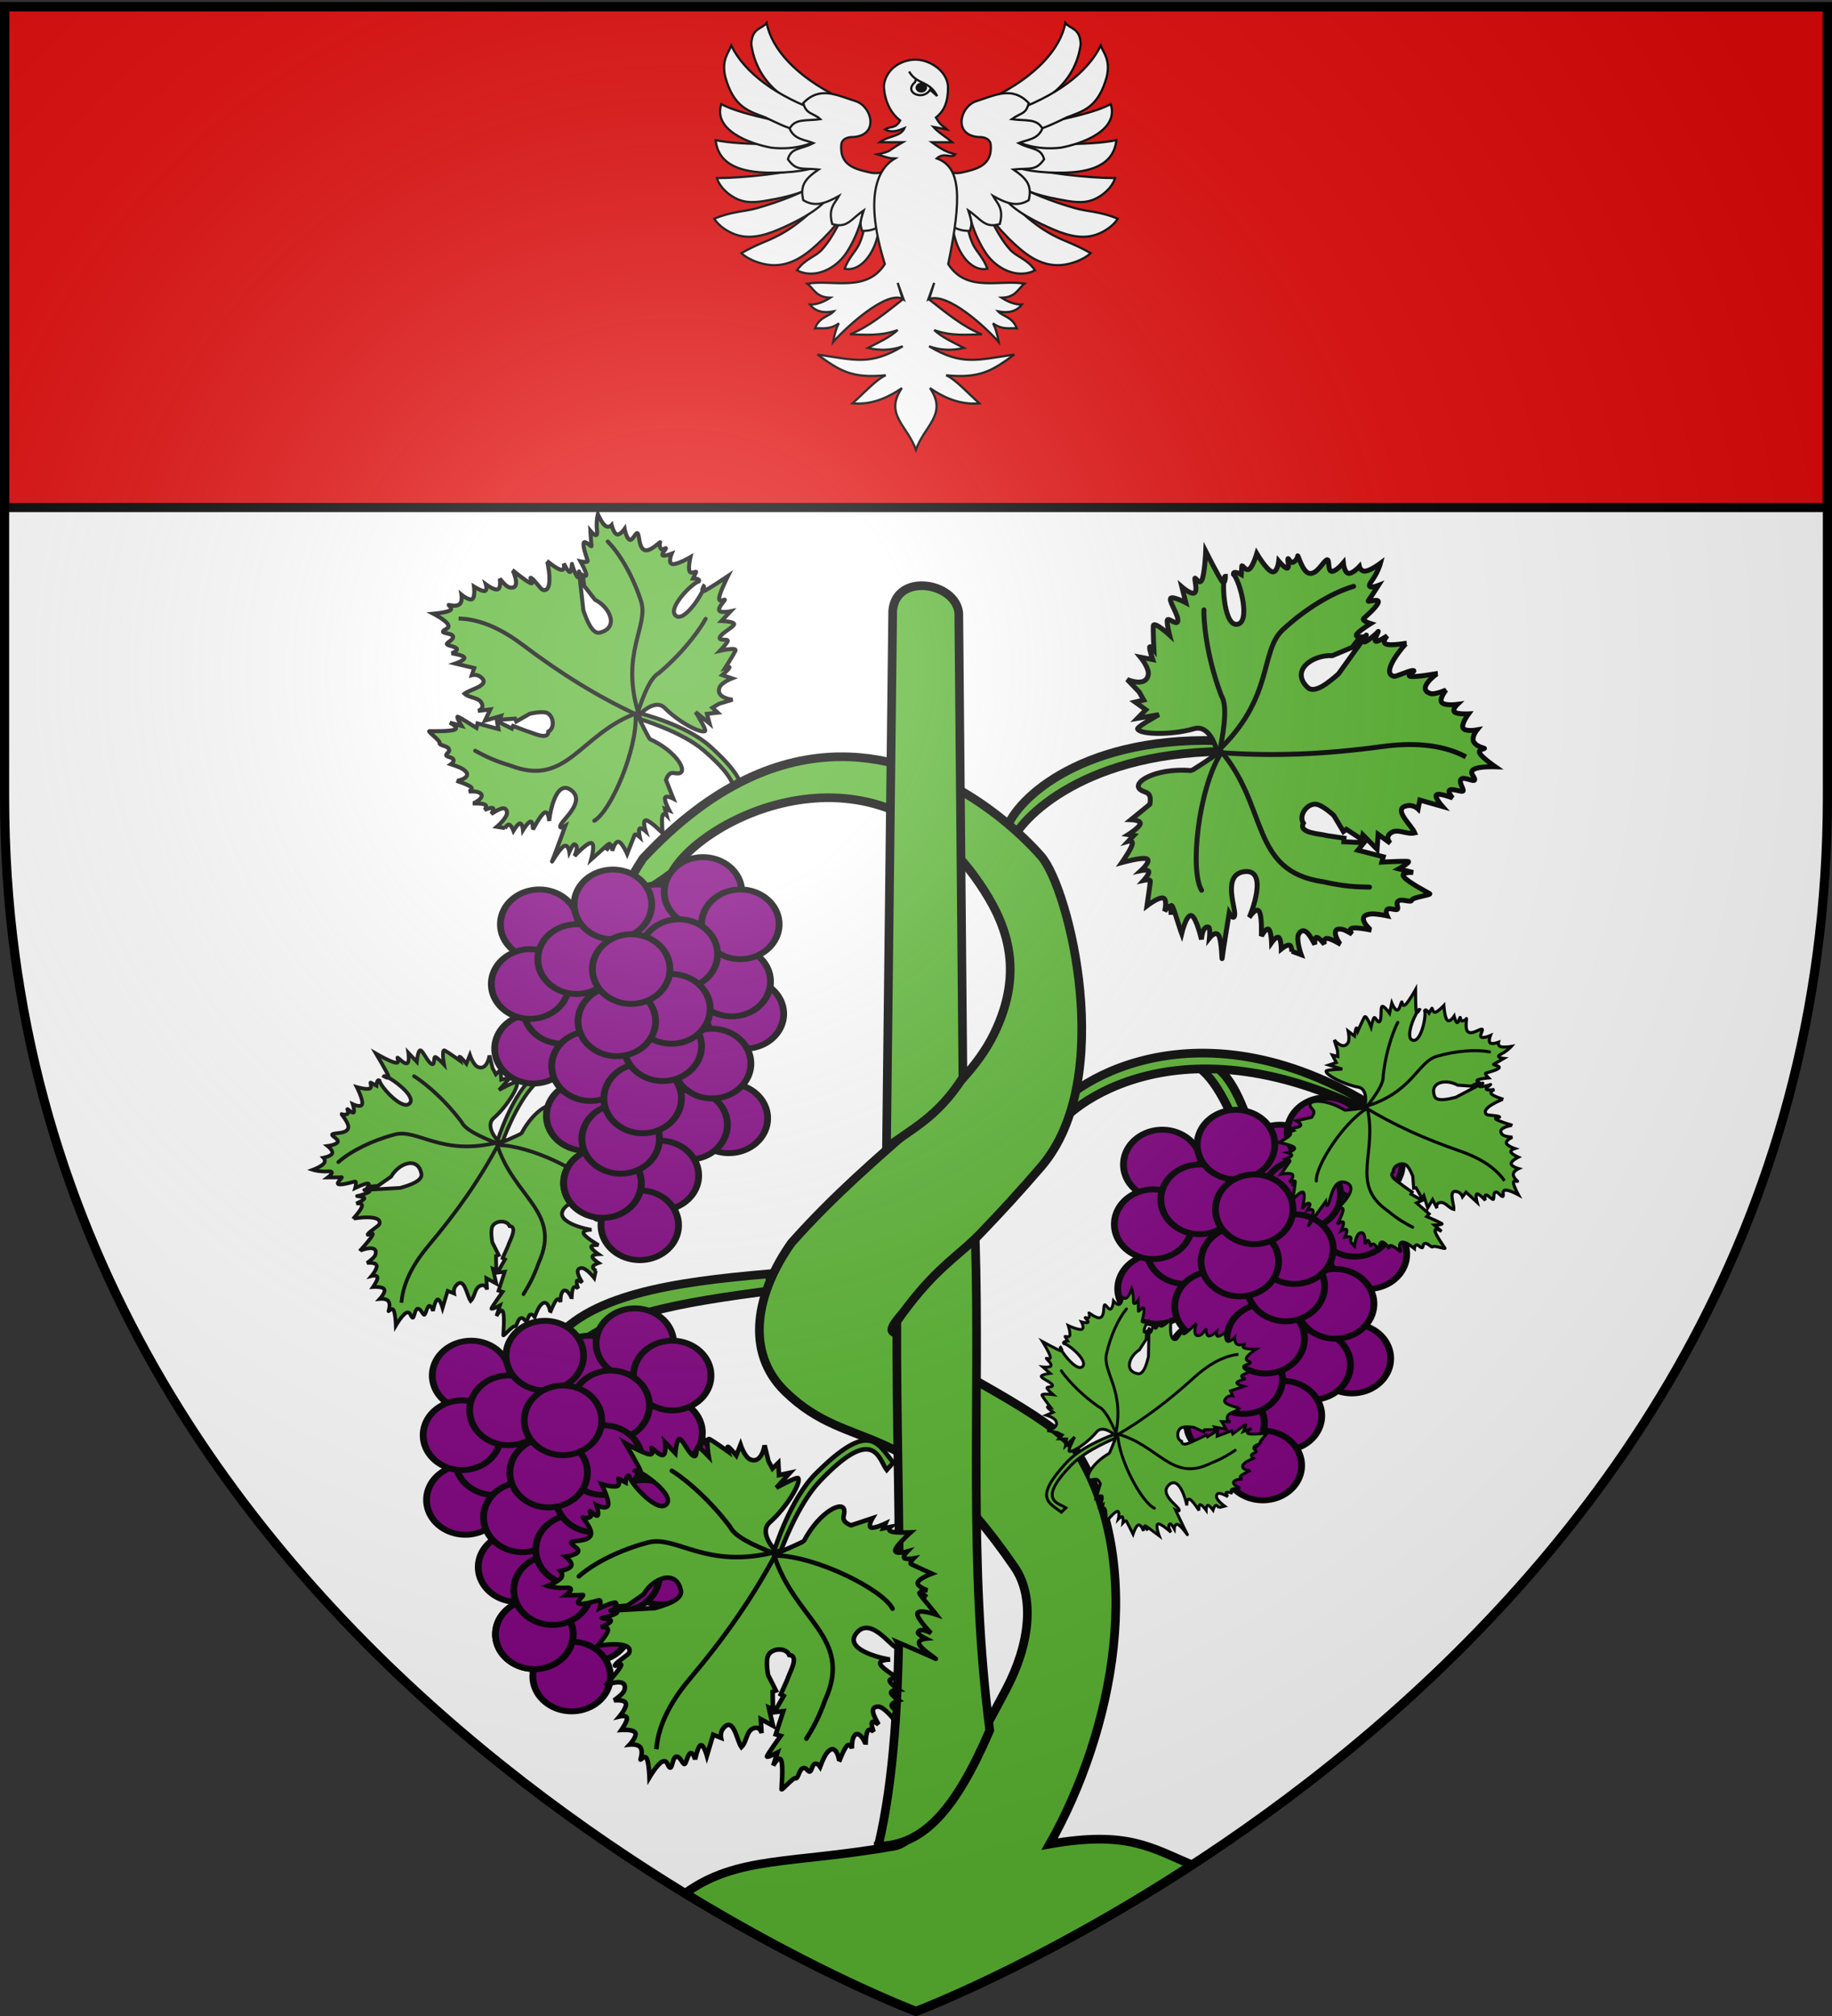<svg xmlns="http://www.w3.org/2000/svg" xmlns:xlink="http://www.w3.org/1999/xlink" width="600" height="660" version="1.0"><rect width="100%" height="100%" fill="#333333" stroke="none"/><desc>Flag of Canton of Valais (Wallis)</desc><defs><radialGradient xlink:href="#b" id="c" cx="221.445" cy="226.331" r="300" fx="221.445" fy="226.331" gradientTransform="matrix(1.353 0 0 1.349 -77.63 -85.747)" gradientUnits="userSpaceOnUse"/><linearGradient id="b"><stop offset="0" style="stop-color:white;stop-opacity:.314"/><stop offset=".19" style="stop-color:white;stop-opacity:.251"/><stop offset=".6" style="stop-color:#6b6b6b;stop-opacity:.125"/><stop offset="1" style="stop-color:black;stop-opacity:.125"/></linearGradient></defs><g style="display:inline"><path d="M300 658.5s298.5-112.32 298.5-397.772V2.176H1.5v258.552C1.5 546.18 300 658.5 300 658.5" style="fill:#fff;fill-opacity:1;fill-rule:evenodd;stroke:none;stroke-width:1px;stroke-linecap:butt;stroke-linejoin:miter;stroke-opacity:1"/><path d="M1.5 2.188v163.968h597V2.188z" style="opacity:1;fill:#e20909;fill-opacity:1;stroke:#000;stroke-width:3;stroke-miterlimit:4;stroke-dasharray:none;stroke-opacity:1"/><g style="display:inline"><g style="stroke:#000;stroke-width:3;stroke-miterlimit:4;stroke-dasharray:none;stroke-opacity:1"><path d="M410.131 263.67c20.692 19.122 47.676 48.305 78.312 64.576 19.577 10.398 25.631 10.176 52.161 24.87-9.888 9.284-26.961 15.169-40.05 16.177-20.69 1.594-38.367-7.263-54.756-20.94-21.337-17.808-47.762-46.986-54.131-68.033zM436.595 234.196c41.226 10.103 98.375 16.875 137.24 16.972-4.412 13.718-17.547 24.12-28.276 28.746-15.336 6.61-30.708 3.553-50.844-.315-27.292-5.243-54.568-13.914-70.335-29.242z" style="fill:#fff;fill-opacity:1;fill-rule:evenodd;stroke:#000;stroke-width:3;stroke-linecap:butt;stroke-linejoin:miter;stroke-miterlimit:4;stroke-dasharray:none;stroke-opacity:1" transform="matrix(.241 0 0 .241 226.922 -2.23)"/><path d="M436.19 259.328c25.073 12.852 49.676 23.072 83 32.705 16.882 4.88 35.049 4.383 58.174 14.382-6.584 10.872-21.216 19.591-32.805 22.653-20.333 5.372-40.925-1.856-61.165-10.971-25.34-11.412-52.187-26.155-63.982-44.713zM429.596 203.269c42.424 1.376 107.843 4.31 145.892-3.619-3.61 34.82-36.704 43.52-71.548 44.151-27.787.503-60.896-2.35-79.487-14.093z" style="fill:#fff;fill-opacity:1;fill-rule:evenodd;stroke:#000;stroke-width:3;stroke-linecap:butt;stroke-linejoin:miter;stroke-miterlimit:4;stroke-dasharray:none;stroke-opacity:1" transform="matrix(.241 0 0 .241 226.922 -2.23)"/><path d="M430.42 189.368c43.859-14.724 103.747-21.222 137.49-38.609 11.15 35.178-37.868 53.64-68.359 59.174-31.657 3.342-59.565-4.514-77.553-20.285zM408.995 141.096c56.696-28.18 90.332-64.824 97.247-100.72 6.468 8.72 19.916 6.358 20.839 28.942-4.404 32.61-22.038 55.134-41.678 69.462-21.26 14.358-40.96 29.937-68.304 24.312z" style="fill:#fff;fill-opacity:1;fill-rule:evenodd;stroke:#000;stroke-width:3;stroke-linecap:butt;stroke-linejoin:miter;stroke-miterlimit:4;stroke-dasharray:none;stroke-opacity:1" transform="matrix(.241 0 0 .241 226.922 -2.23)"/><path d="M430.308 162.008c63.195-21.415 106.607-54.713 123.959-90.87 3.663 9.892 13.788 19.698 7.97 43.161-11.633 41.535-32.39 46.013-54.48 54.537-31.765 15.562-50.69 24.142-75.46 14.613zM366.812 282.574c4.246 16.317 4.987 40.266 13.958 58.988 4.544 9.483 14.655 18.54 19.4 32.851-20.597 3.828-36.483-17.765-42.748-37.657-4.995-15.864-8.881-39.1-5.29-51.76z" style="fill:#fff;fill-opacity:1;fill-rule:evenodd;stroke:#000;stroke-width:3;stroke-linecap:butt;stroke-linejoin:miter;stroke-miterlimit:4;stroke-dasharray:none;stroke-opacity:1" transform="matrix(.241 0 0 .241 226.922 -2.23)"/><path d="M392.315 283.617c11.034 18.331 21.136 45.295 38.786 64.853 8.94 9.907 23.003 12.326 33.924 28.037-23.691 12.064-52.193-1.617-66.97-23.574-11.785-17.51-22.553-44.39-22.736-61.09z" style="fill:#fff;fill-opacity:1;fill-rule:evenodd;stroke:#000;stroke-width:3;stroke-linecap:butt;stroke-linejoin:miter;stroke-miterlimit:4;stroke-dasharray:none;stroke-opacity:1" transform="matrix(.241 0 0 .241 226.922 -2.23)"/><path d="M339.532 240.658c8.663 2.74 17.272 5.59 28.943 2.316 19.844-4.591 38.449-10.42 36.324-36.98-.254-3.177-1.963-8.966-12.105-10.455-40.598.249-30.113-41.115-8.011-48.655 27.135-8.571 49.012-20.923 71.778 2.316-3.937 15.852-9.936 12.453-23.155 21.996 18.715 2.56 34.05-1.367 41.678 12.735-6.218 14.631-19.41 14.77-32.416 19.68 17.113 9.045 30.537 5.884 34.731 21.997-11.525 16.466-19.235 11.488-41.677 13.893 19.044 13.053 25.306 22.078 20.839 41.677-16.208 10.102-31.258 3.835-48.624-5.788 5.662 10.16 15.168 16.476 9.262 38.204-20.52 6.308-25.48-6.926-42.836-18.523 6.005 18.523 4.58 18.523 2.316 27.785-17.803.45-29.277-7.01-34.731-21.997z" style="fill:#fff;fill-opacity:1;fill-rule:evenodd;stroke:#000;stroke-width:3;stroke-linecap:butt;stroke-linejoin:miter;stroke-miterlimit:4;stroke-dasharray:none;stroke-opacity:1" transform="matrix(.241 0 0 .241 226.922 -2.23)"/></g><g style="stroke:#000;stroke-width:3;stroke-miterlimit:4;stroke-dasharray:none;stroke-opacity:1"><path d="M196.346 263.67c-20.692 19.122-47.676 48.305-78.312 64.576-19.577 10.398-25.631 10.176-52.161 24.87 9.888 9.284 26.961 15.169 40.05 16.177 20.69 1.594 38.367-7.263 54.756-20.94 21.337-17.808 47.762-46.986 54.131-68.033zM169.882 234.196c-41.226 10.103-98.375 16.875-137.24 16.972 4.412 13.718 17.547 24.12 28.276 28.746 15.336 6.61 30.708 3.553 50.844-.315 27.292-5.243 54.568-13.914 70.335-29.242z" style="fill:#fff;fill-opacity:1;fill-rule:evenodd;stroke:#000;stroke-width:3;stroke-linecap:butt;stroke-linejoin:miter;stroke-miterlimit:4;stroke-dasharray:none;stroke-opacity:1" transform="matrix(.241 0 0 .241 226.922 -2.23)"/><path d="M170.286 259.328c-25.072 12.852-49.675 23.072-83 32.705-16.88 4.88-35.048 4.383-58.173 14.382 6.584 10.872 21.216 19.591 32.805 22.653 20.333 5.372 40.925-1.856 61.165-10.971 25.34-11.412 52.187-26.155 63.982-44.713zM176.881 203.269c-42.424 1.376-107.843 4.31-145.892-3.619 3.61 34.82 36.704 43.52 71.548 44.151 27.787.503 60.896-2.35 79.487-14.093z" style="fill:#fff;fill-opacity:1;fill-rule:evenodd;stroke:#000;stroke-width:3;stroke-linecap:butt;stroke-linejoin:miter;stroke-miterlimit:4;stroke-dasharray:none;stroke-opacity:1" transform="matrix(.241 0 0 .241 226.922 -2.23)"/><path d="M176.057 189.368c-43.859-14.724-103.747-21.222-137.49-38.609-11.15 35.178 37.868 53.64 68.359 59.174 31.657 3.342 59.565-4.514 77.553-20.285zM197.482 141.096c-56.696-28.18-90.332-64.824-97.247-100.72-6.468 8.72-19.916 6.358-20.839 28.942 4.404 32.61 22.038 55.134 41.678 69.462 21.26 14.358 40.96 29.937 68.304 24.312z" style="fill:#fff;fill-opacity:1;fill-rule:evenodd;stroke:#000;stroke-width:3;stroke-linecap:butt;stroke-linejoin:miter;stroke-miterlimit:4;stroke-dasharray:none;stroke-opacity:1" transform="matrix(.241 0 0 .241 226.922 -2.23)"/><path d="M176.169 162.008c-63.195-21.415-106.607-54.713-123.959-90.87-3.663 9.892-13.788 19.698-7.97 43.161 11.633 41.535 32.39 46.013 54.48 54.537 31.765 15.562 50.69 24.142 75.46 14.613zM239.665 282.574c-4.246 16.317-4.987 40.266-13.958 58.988-4.544 9.483-14.655 18.54-19.4 32.851 20.597 3.828 36.483-17.765 42.748-37.657 4.995-15.864 8.881-39.1 5.29-51.76z" style="fill:#fff;fill-opacity:1;fill-rule:evenodd;stroke:#000;stroke-width:3;stroke-linecap:butt;stroke-linejoin:miter;stroke-miterlimit:4;stroke-dasharray:none;stroke-opacity:1" transform="matrix(.241 0 0 .241 226.922 -2.23)"/><path d="M214.162 283.617c-11.034 18.331-21.136 45.295-38.786 64.853-8.94 9.907-23.003 12.326-33.924 28.037 23.691 12.064 52.193-1.617 66.97-23.574 11.785-17.51 22.553-44.39 22.736-61.09z" style="fill:#fff;fill-opacity:1;fill-rule:evenodd;stroke:#000;stroke-width:3;stroke-linecap:butt;stroke-linejoin:miter;stroke-miterlimit:4;stroke-dasharray:none;stroke-opacity:1" transform="matrix(.241 0 0 .241 226.922 -2.23)"/><path d="M266.945 240.658c-8.663 2.74-17.272 5.59-28.943 2.316-19.844-4.591-38.449-10.42-36.324-36.98.254-3.177 1.963-8.966 12.105-10.455 40.598.249 30.113-41.115 8.011-48.655-27.135-8.571-49.012-20.923-71.778 2.316 3.937 15.852 14.03 13.272 23.155 21.996-18.715 2.56-34.05-1.367-41.678 12.735 6.218 14.631 19.41 14.77 32.416 19.68-17.113 9.045-30.537 5.884-34.731 21.997 11.525 16.466 19.235 11.488 41.677 13.893-19.044 13.053-25.306 22.078-20.839 41.677 16.208 10.102 31.258 3.835 48.624-5.788-5.662 10.16-15.168 16.476-9.262 38.204 20.52 6.308 25.48-6.926 42.836-18.523-6.005 18.523-4.58 18.523-2.316 27.785 17.803.45 29.277-7.01 34.731-21.997z" style="fill:#fff;fill-opacity:1;fill-rule:evenodd;stroke:#000;stroke-width:3;stroke-linecap:butt;stroke-linejoin:miter;stroke-miterlimit:4;stroke-dasharray:none;stroke-opacity:1" transform="matrix(.241 0 0 .241 226.922 -2.23)"/></g><path d="M303.123 620.279c-11.147-32.413-43.693-48.32-19.043-83.879-23.54 16.246-44.765 22.562-67.147 20.84 15.423-13.854 32.512-32.705 45.15-38.205-45.819 4.268-61.475-5.448-92.726-28.1 50.41 7.152 71.08 15.604 115.88-11.262-15.821 5.773-31.643 5.791-47.465 2.315 14.247-7.364 29.202-14.019 40.52-24.312-23.793 8.476-43.972 6.11-64.832 5.789 26.592-10.489 51.36-31.575 71.778-47.466l-6.946-22.523 8.104 22.523c-21.554-14.354-78.613 38.16-95.775 57.885 3.334-19.227 7.9-25.47 7.9-25.47-13.398 9.871-24.896 5.728-32.527 6.947 5.856-15.716 19.102-16.143 25.47-23.154-13.694 2.688-24.892.388-32.416-9.262 9.261.253 18.523-3.35 27.785-9.261-19.712-.37-22.913-12.997-31.258-19.05 33.407-6.067 80.193 12.67 105.293-26.628-27.433-88.422-11.592-128.986 13.95-143.556-8.103-.324-6.384.173-24.311-5.507 21.7-4.754 11.765-3.519 34.73-16.489H253.98c12.242-8.97 28.574-7.47 33.656-19.201-8.904 3.793-17.807 6.646-26.71 1.835 8.4-5.017 14.205-.478 20.78-12.114-11.335-8.85-20.892-23.8-22.159-46.929 2.46-23.041 22.899-35.03 41.418-35.752 19.58-.763 43.852 14.344 45.735 35.752.37 21.491-5.094 33.987-16.43 42.836 6.576 11.635 9.926 11.19 15.05 16.207l-18.522-3.473c6.718 7.64 14.864 11.869 25.469 20.839h-27.674c15.598 11.333 20.907 13.372 31.966 16.489-5.648 6.499-14.57-3.822-25.13 5.507 33.238 11.973 33.996 53.403 15.587 143.556 25.1 39.299 70.249 20.56 103.656 26.627-8.345 6.054-11.546 18.68-31.258 19.05 9.262 5.913 18.523 9.515 27.785 9.262-7.524 9.65-18.723 11.95-32.416 9.262 6.368 7.01 19.614 7.438 25.47 23.154-7.63-1.22-19.129 2.924-32.527-6.946 0 0 4.566 6.242 7.9 25.47-17.14-19.697-70.803-69.51-95.775-57.886l8.104-22.523-6.946 22.523c20.418 15.891 45.185 36.977 71.778 47.466-20.86.321-41.039 2.687-64.832-5.789 11.318 10.293 26.273 16.948 40.52 24.312-15.822 3.476-31.644 3.458-47.466-2.315 44.802 26.866 65.471 18.414 115.881 11.261-31.252 22.653-46.907 32.369-92.727 28.1 12.639 5.501 29.728 24.352 45.15 38.205-22.382 1.723-43.606-4.593-67.146-20.839 24.65 35.559-7.896 51.466-19.044 83.879z" style="fill:#fff;fill-opacity:1;fill-rule:evenodd;stroke:#000;stroke-width:3;stroke-linecap:butt;stroke-linejoin:miter;stroke-miterlimit:4;stroke-dasharray:none;stroke-opacity:1" transform="matrix(.241 0 0 .241 226.922 -2.23)"/><path d="M293.827 106.401c10.647 18.327 27.205 11.79 38.19 33.279l-9.728-8.496c-9.24 15.534-36.763 3.918-20.466-10.237l1.828-5.007" style="fill:#fff;fill-opacity:1;fill-rule:evenodd;stroke:#000;stroke-width:3;stroke-linecap:butt;stroke-linejoin:miter;stroke-miterlimit:4;stroke-dasharray:none;stroke-opacity:1" transform="matrix(.241 0 0 .241 226.922 -2.23)"/><path d="M1396.585 63.356a3.883 3.198 0 1 1-7.766 0 3.883 3.198 0 1 1 7.766 0" style="fill:#000;fill-opacity:1;fill-rule:evenodd;stroke:#000;stroke-width:1.855;stroke-linecap:round;stroke-linejoin:round;stroke-miterlimit:4;stroke-dasharray:none;stroke-dashoffset:0;stroke-opacity:1" transform="matrix(.39 0 0 .39 -241.424 3.993)"/></g><path d="M410.887 372.557c-3.804-9.784-7.2-21.627-15.533-24.806l-5.197.378c7.213 2.967 12.117 14.169 16.959 25.596z" style="color:#000;fill:#5ab532;fill-opacity:1;fill-rule:evenodd;stroke:#000;stroke-width:2.841;stroke-linecap:butt;stroke-linejoin:miter;marker:none;marker-start:none;marker-mid:none;marker-end:none;stroke-miterlimit:4;stroke-dasharray:none;stroke-dashoffset:0;stroke-opacity:.996;visibility:visible;display:inline;overflow:visible"/><path d="M448.055 361.197c-60.59-36.111-103.159-2.724-105.07 5.988l1.143 5.084c1.867-7.573 39.225-41.45 105.64-7.514z" style="color:#000;fill:#5ab532;fill-opacity:1;fill-rule:evenodd;stroke:#000;stroke-width:2.841;stroke-linecap:butt;stroke-linejoin:miter;marker:none;marker-start:none;marker-mid:none;marker-end:none;stroke-miterlimit:4;stroke-dasharray:none;stroke-dashoffset:0;stroke-opacity:.996;visibility:visible;display:inline;overflow:visible"/><path d="M-328.3 77.668c3.141-2.66 13.942-4.528-4.605-20.338-7.713-6.575-22.198-10.81-22.198-10.81s3.407 6.86 3.713 7c9.557 4.402 13.352 11.67 9.81 11.845-1.447.235-3.005-1.327-4.243 2.296l2.533 6.445s-2.511-1.317-2.862-.299c-.352 1.018 1.457 4.372 1.457 4.372l-1.498-.567.55 2.191s-1.099-1.129-1.438.421.081 5.78.081 5.78-4.217-4.236-5.684-4.403c-1.467-.168-.183 3.733-.183 3.733s-1.562-1.363-2.07-.855c-.506.51.042 2.89.042 2.89s-1.49-1.327-1.784-.71c-.293.617-2.578 6.54-2.578 6.54s-1.677-3.909-2.964-4.176-2.183 3.105-2.183 3.105-.104-2.013-.623-2.037c-.519-.023-1.453 1.944-1.453 1.944s3.274-4.658-.852-.813c-4.125 3.845-4.414 4.081-4.414 4.081s1.564-5.522.135-5.862-5.852 4.503-5.852 4.503 1.776-3.55-.028-4.032c-.551-.147-1.747 2.56-1.747 2.56s-.419-2.746-1.914-1.923c-1.496.822-4.508 6.138-4.068 5.212.44-.925 4.573-12.226 4.573-12.226s-2.435 1.455-1.572-.412c.922-1.994 8.683-8.192 3.565-11.966-5.727-4.222-7.634 10.144-7.564 10.71 0 0-.211-3.646-1.616-2.922-1.405.725-4.003 5.82-4.003 5.82s.03-2.759-.83-2.715c-.861.043-2.611 2.889-2.611 2.889s-.226-2.314-1.05-2.253-2.248 2.498-2.248 2.498-.732-1.9-1.483-2.088c-.75-.188-1.519 1.337-1.519 1.337l.074-.155-2.79-.453s3.325-2.878 3.488-4.709c-.114-3.337-3.678-.793-5.446.276 0 0 1.238-1.862.452-2.067s-2.802.688-2.802.688 1.178-1.27.163-1.831-4.223-.413-4.223-.413c.536.032 5.628-2.834 1.548-4-.766-.219-2.936-.145-2.936-.145s1.798-.622.733-1.542c-1.065-.921-4.993-2.141-4.993-2.141.421.146 6.396-1.314 2.265-4.02-1.21-.793-4.138-1.71-4.138-1.71s1.21-.87.807-1.696c-.403-.825-2.786-.834-2.42-1.605s1.392-1.067.811-2.077-3.355-1.123-3.131-1.966-4.255-4.064-3.539-4.084c.717-.02 6.984.182 8.747-.552 1.763-.735-1.694-2.387-1.694-2.387l4.072 1.102s-1.97-3.292-1.327-3.158 6.478 3.849 6.478 3.849l.375-1.532 7.216 1.925-.473-2.725 5.131 2.593.44-.925 4.638 1.77c1.789.38 7.475 3.47 7.541.178 2.31-1.128 1.89-5.437-.484-6.446-1.768-.751-5.99.304-5.99.304l-4.614 2.641-.42-.977-5.305.379.444-1.306-5.534 1.602 1.832-3.856-4.304.503s2.081-.504 1.458-2.324c-.851-2.487-4.17-1.917-6.051-3.633 1.884-1.534 9.447-2.876 5.436-5.86-1.292-.962-2.932-.526-2.932-.526l.815-2.457-6.503-1.566s3.434-1.181 3.103-2.066-4.427-1.472-4.427-1.472 2.211-.747 1.808-1.573c-.403-.825-3.713-1.112-3.42-1.729s2.434-1.495 2.105-2.57-3.787-.958-3.42-1.73c.366-.77 2.499-.888 1.673-2.405-.825-1.517-4.976-3.663-4.976-3.663s4.339-.39 5.673-1.15-.982-2.026-.338-1.893c.643.134 2.572.631 3.656-.255 1.085-.887.68-3.291.68-3.291s2.628 2.189 3.71 1.492c1.082-.696.62-4.278.62-4.278s2.686 1.693 3.709 1.493.383-2.294.383-2.294 2.931 2.2 4.137 1.71c1.205-.492.684-3.672.684-3.672s2.09 2.763 3.335 3.024c4.372.92 1.167-5.913 1.067-5.964 0 0 4.563 3.789 6.185 4.465 1.623.677-.745-2.337.306-1.758s3.27 3.874 3.897 4.074c4.108 1.311 1.694-9.856 1.539-9.934 0 0 3.462 2.85 4.91 3.056 1.45.206.885-2.232.885-2.232s1.401 2.909 2.117 2.984c.716.074.61-3.517.745-2.684s1.197 3.618 1.816 4.36c.62.744.538-3.362.66-1.387l1.437 12.969c1.087 3.127 3.014 8.36 5.732 7.68 6.66-1.668 3.548-8.725-1.68-11.344l-3.746-4.79-.534-3.713s1.406.854 1.222-.339-1.959-4.433-1.959-4.433 2.716.608 2.44-.297-1.705-4.783-1.369-6.048 2.847 1.821 2.712.988-.374-5.163-.374-5.163 2.687 3.272 2.292.011.277-5.79.277-5.79 1.347 3.024 2.537 3.96c1.19.937 2.224-.215 2.224-.215s.703 2.89 1.828 3.22 2.671-1.902 2.671-1.902.592 3.312 1.751 3.755c1.16.442 2.33-3.414 2.887-1.984.558 1.43.396 4.839 2.305 5.565 1.909.725 5.624-3.28 5.33-2.662s-.162 1.735.334 2.273c.496.537 1.943-.74 1.65-.123s-1.597 1.871-1.1 2.313 3.087-.544 3.087-.544-1.379 3.273.248 3.57c1.627.295 6.259-2.385 6.259-2.385s-.826 3.505-.338 4.803 2.581-.225 2.288.392l-1.026 2.16s2.65 0 1.995 1.008c-2.455.624-11.579 9.955-7.656 12.056 3.307 1.77 10.294-9.958 9.358-10.43 0 0-1.242 2.24.053 1.748 1.295-.494 8.295-5.181 8.295-5.181s-2.744 5.404-3.017 7.466c-.273 2.061 2.219.165 1.926.782s-2.41 2.655-1.902 3.63c.51.974 3.938.268 3.938.268l-3.189 3.362s4.87.167 4.357 1.246c-.513 1.08-4.366 2.958-4.919 4.4s3.221.29 2.708 1.369c-.513 1.08-2.614 3.27-2.614 3.27s5.961-1.387 5.302.001c-.66 1.389-3.502 5.882-3.502 5.882s1.726-.658 1.433-.04c-.293.616-2.464 2.58-2.464 2.58l3.356 1.122s-3.667 1.434-4.333 3.166c-1.403 3.648 4.54 4.208 4.54 4.208l-4.744 1.428-2.235 1.357 1.844 1.697-3.73.41.896 3.323-4.81-3.923s3.827 6.128 3.27 6.527c-1.436 1.026-9.319-3.22-13.95-7.947-3.262-3.33-8.331 1.91-8.331 1.91s15.698 3.875 24 11.347c17.55 15.793 10.105 18.429 4.634 23.53z" style="fill:#5ab532;fill-opacity:1;fill-rule:evenodd;stroke:#000;stroke-width:1.402;stroke-linecap:butt;stroke-linejoin:miter;stroke-miterlimit:4;stroke-dasharray:none;stroke-opacity:1;display:inline" transform="matrix(.947 0 0 .947 545.619 191.287)"/><path d="m-417.002 11.852-.551-.02c8.2.177 15.875 4.354 22.261 9.177 12.864 9.715 25.801 17.855 40.211 24.478-6.902-21.515 3.43-30.943.626-39.648-2.679-8.317-7.042-16.058-11.505-20.607" style="fill:none;fill-opacity:1;fill-rule:evenodd;stroke:#000;stroke-width:1.402;stroke-linecap:round;stroke-linejoin:miter;stroke-miterlimit:4;stroke-dasharray:none;stroke-opacity:1" transform="matrix(.947 0 0 .947 545.619 191.287)"/><path d="M-355.487 43.983c2.073-6.128 4.258-11.638 7.14-13.258 9.697-8.116 15.266-16.845 16.217-18.791M-356.31 45.125c.522 12.189-8.602 33.367-14.32 36.618" style="fill:#5ab532;fill-opacity:1;fill-rule:evenodd;stroke:#000;stroke-width:1.402;stroke-linecap:round;stroke-linejoin:miter;stroke-miterlimit:4;stroke-dasharray:none;stroke-opacity:1" transform="matrix(.947 0 0 .947 545.619 191.287)"/><path d="M-355.361 44.307c-20.277 7.147-24.412 26.121-44.308 18.346-5.972-1.768-9.042-3.434-12.148-5.102" style="fill:none;fill-opacity:1;fill-rule:evenodd;stroke:#000;stroke-width:1.402;stroke-linecap:round;stroke-linejoin:miter;stroke-miterlimit:4;stroke-dasharray:none;stroke-opacity:1" transform="matrix(.947 0 0 .947 545.619 191.287)"/><path d="M251.784 417.034c-31.074 2.672-60.157 6.791-71.693 23.673l4.734 4.058c11.162-14.406 39.502-18.504 68.312-22.32z" style="color:#000;fill:#5ab532;fill-opacity:1;fill-rule:evenodd;stroke:#000;stroke-width:2.841;stroke-linecap:butt;stroke-linejoin:miter;marker:none;marker-start:none;marker-mid:none;marker-end:none;stroke-miterlimit:4;stroke-dasharray:none;stroke-dashoffset:0;stroke-opacity:.996;visibility:visible;display:inline;overflow:visible"/><path d="M398.455 242.46c-46.31-1.167-67.086 20.948-68.997 29.66l1.143 5.084c1.867-7.573 22.316-30.554 69.568-31.187z" style="color:#000;fill:#5ab532;fill-opacity:1;fill-rule:evenodd;stroke:#000;stroke-width:2.841;stroke-linecap:butt;stroke-linejoin:miter;marker:none;marker-start:none;marker-mid:none;marker-end:none;stroke-miterlimit:4;stroke-dasharray:none;stroke-dashoffset:0;stroke-opacity:.996;visibility:visible;display:inline;overflow:visible"/><path d="M275.125 247.75c-19.344.15-41.492 8.598-64.594 33.344-10.64 16.36-5.093 15.36 9.469 4.719 9.853-18.264 66.857-46.494 100.781 3.406 8.447 12.424 15.222 27.934 4.719 49.344s-37.834 36.334-66.281 68.312c-11.476 16.232-15.521 35.601-2.031 48.719 21.817 21.215 40.363 6.656 75.093 57.469 6.766 9.898 4.971 25.293-2.719 39.906-11.068 21.033-27.175 49.767-36.53 51.406-34.077 5.97-51.429 3.09-68.688 15.469C267.702 646.324 300 658.5 300 658.5s39.838-15.023 90.406-47.969c-13.329-5.607-21.186-11.283-46.625-6.812 20.855-36.95 32.018-92.122 8.438-129.188-8.788-11.25-40.178-25.676-59.844-38.562-3.226-2.64 21.594-22.465 48.688-54.094 24.521-28.627 9.159-90.834 0-101.469-5.917-6.87-31.454-32.924-65.938-32.656z" style="color:#000;fill:#5ab532;fill-opacity:1;fill-rule:evenodd;stroke:#000;stroke-width:2.841;stroke-linecap:butt;stroke-linejoin:miter;marker:none;marker-start:none;marker-mid:none;marker-end:none;stroke-miterlimit:4;stroke-dasharray:none;stroke-dashoffset:0;stroke-opacity:.996;visibility:visible;display:inline;overflow:visible"/><path d="M287.631 604.384c10.48-43.69 5.813-109.396 6.087-171.794 10.916-15.572 17.946-19.872 25.702-27.054 1.575 54.334-2.319 106.639 4.734 160.972-11.33 26.248-21.801 37.691-36.523 37.876z" style="color:#000;fill:#5ab532;fill-opacity:1;fill-rule:evenodd;stroke:#000;stroke-width:2.841;stroke-linecap:butt;stroke-linejoin:miter;marker:none;marker-start:none;marker-mid:none;marker-end:none;stroke-miterlimit:4;stroke-dasharray:none;stroke-dashoffset:0;stroke-opacity:.996;visibility:visible;display:inline;overflow:visible"/><path d="m290.336 375.777 2.03-175.852c1.127-12.543 20.515-9.32 21.643.677l.096 10.889 1.256 141.29c-8.341 13.038-16.683 16.637-25.025 22.996z" style="color:#000;fill:#5ab532;fill-opacity:1;fill-rule:evenodd;stroke:#000;stroke-width:2.841;stroke-linecap:butt;stroke-linejoin:miter;marker:none;marker-start:none;marker-mid:none;marker-end:none;stroke-miterlimit:4;stroke-dasharray:none;stroke-dashoffset:0;stroke-opacity:.996;visibility:visible;display:inline;overflow:visible"/><path d="M-156.055 59.185s-7.7 5.24-8.109 5.206c-12.752-1.032-21.107 4.408-17.458 6.705 1.394 1.111 3.977.385 3.128 4.963l-6.527 5.32s3.447.102 3.212 1.39-4.15 3.764-4.15 3.764l1.925.293-1.889 1.994s1.837-.542 1.273 1.303-3.533 6.077-3.533 6.077 6.996-1.975 8.65-1.278c1.655.697-2.031 4.066-2.031 4.066s2.467-.514 2.701.328c.234.841-1.766 3.038-1.766 3.038s2.371-.518 2.314.31c-.057.83-1.167 8.469-1.167 8.469s4.108-3.143 5.631-2.66c1.524.484.462 4.593.462 4.593s1.31-2.072 1.875-1.787c.564.285.382 2.926.382 2.926s-.693-6.888 1.386-.354c2.08 6.534 2.245 6.957 2.245 6.957s1.635-6.785 3.353-6.293c1.717.492 3.517 8.26 3.517 8.26s.235-4.82 2.433-4.255c.672.173.325 3.755.325 3.755s2.08-2.66 3.176-.898c1.094 1.763 1.117 9.193 1.203 7.95s2.443-15.684 2.443-15.684 1.713 2.994 1.911.5c.211-2.662-4.318-13.858 3.355-14.806 8.588-1.06 2.044 15.301 1.632 15.86 0 0 2.398-3.738 3.455-2.133s.773 8.554.773 8.554 1.613-2.941 2.499-2.383c.885.56 1.044 4.618 1.044 4.618s1.619-2.317 2.456-1.76c.837.556.893 3.987.893 3.987s1.908-1.577 2.816-1.33c.907.249.812 2.323.812 2.323l.015-.208 3.226 1.183s-1.807-5.032-.889-7.07c2.111-3.468 4.372 1.353 5.608 3.54 0 0-.203-2.711.753-2.46s2.56 2.399 2.56 2.399-.492-2.048.918-2.038 4.721 2.08 4.721 2.08c-.587-.285-4.275-6.359.745-5.161.942.224 3.198 1.596 3.198 1.596s-1.535-1.73.143-2.071 6.567.707 6.567.707c-.533-.096-5.994-5.205-.003-5.61 1.753-.12 5.403.655 5.403.655s-.762-1.644.157-2.279c.92-.634 3.45.777 3.52-.259.072-1.036-.837-1.96.38-2.684s4.225.81 4.49-.216c.266-1.028 6.933-1.77 6.186-2.22-.748-.448-7.51-3.97-8.94-5.8-1.431-1.829 3.217-1.518 3.217-1.518l-4.972-1.26s4.051-2.314 3.29-2.556c-.762-.241-9.161.217-9.161.217l.516-1.848-8.795-2.26 2.126-2.607-6.984-.31.086-1.244-5.971-.888c-2.122-.664-9.991-.78-8.098-4.308-1.776-2.573 1.237-6.889 4.356-6.543 2.32.258 6.167 3.893 6.167 3.893l3.315 5.55 1.027-.785 5.397 3.564.308-1.648 4.91 4.997.357-5.179 4.262 3.099s-1.906-1.774-.16-3.332c2.384-2.128 5.563.455 8.578-.242-1.08-2.75-8.296-8.681-2.267-9.452 1.943-.249 3.42 1.19 3.42 1.19l.602-3.09 7.826 2.219s-2.935-3.3-2.057-4.04 5.569 1.079 5.569 1.079-1.898-2.11-.979-2.745c.92-.635 4.599 1.035 4.656.207.057-.829-1.688-3.036-.699-3.98.99-.942 4.585 1.243 4.656.207.071-1.035-2.119-2.431-.34-3.547s7.458-.916 7.458-.916-4.366-2.999-5.326-4.6 2.248-1.562 1.486-1.804c-.761-.242-3.102-.865-3.722-2.451s1.24-3.893 1.24-3.893-4.089.753-4.82-.63c-.732-1.383 1.894-4.903 1.894-4.903s-3.856.192-4.821-.63.961-2.659.961-2.659-4.418.583-5.403-.655c-.985-1.239 1.464-4.299 1.464-4.299s-3.863 1.682-5.338 1.217c-5.181-1.632 2.288-6.963 2.425-6.957 0 0-7.094 1.295-9.217 1.045s2.183-2.033.725-2.046c-1.459-.013-5.777 2.156-6.56 1.995-5.135-1.06 4.08-11.456 4.292-11.446 0 0-5.368.956-7.027.31-1.658-.644.394-2.89.394-2.89s-3.22 2.246-4.022 1.898c-.803-.347 1.45-4.091.81-3.288-.639.802-3.426 3.12-4.525 3.539s1.436-3.884.129-1.865l-9.255 12.888c-3.016 2.667-8.178 7.062-10.653 4.722-6.064-5.737 1.441-11.36 8.543-11.02l6.826-2.843 2.779-3.617s-2 .067-1.093-1.087c.907-1.155 4.719-3.531 4.719-3.531s-3.241-.975-2.408-1.77c.833-.794 4.658-4.052 5.056-5.593.398-1.54-4.103.233-3.464-.57.64-.802 3.475-5.248 3.475-5.248s-4.798 1.865-2.436-1.355 3.158-6.301 3.158-6.301-3.23 2.402-5.05 2.684-2.227-1.553-2.227-1.553-2.469 2.643-3.857 2.322c-1.389-.322-1.698-3.608-1.698-3.608s-2.6 3.157-4.094 2.935c-1.492-.222-.433-5.006-1.877-3.824s-3.304 4.892-5.76 4.524c-2.455-.37-4.005-6.828-4.062-6-.057.83-.863 1.937-1.709 2.21-.846.275-1.617-1.941-1.674-1.113s.576 2.935-.214 3.108c-.79.172-2.947-2.417-2.947-2.417s-.49 4.29-2.391 3.634c-1.9-.656-5.212-6.258-5.212-6.258s-1.214 4.206-2.505 5.292-2.602-1.778-2.659-.95l-.2 2.9s-2.81-1.579-2.715-.12c2.23 2.125 6.336 17.454.926 17.341-4.56-.095-4.973-16.69-3.7-16.633 0 0-.02 3.116-1.098 1.821-1.078-1.294-5.702-10.435-5.702-10.435s-.313 7.363-1.253 9.71-2.45-1.147-2.507-.319c-.058.83.971 4.251-.15 4.98s-4.332-2.062-4.332-2.062l1.374 5.464s-5.26-2.727-5.36-1.277 2.864 5.738 2.59 7.596-3.586-1.614-3.686-.164.822 5.023.822 5.023-5.492-5.023-5.62-3.158.205 8.32.205 8.32-1.438-1.726-1.495-.897 1.072 4.204 1.072 4.204l-4.225-.812s3.031 3.705 2.704 5.939c-.687 4.703-7.32 1.752-7.32 1.752l4.176 4.342 1.56 2.77-2.966.7 3.708 2.658-2.93 2.987 7.436-1.29s-7.709 4.214-7.355 4.969c.909 1.943 11.795 2.142 19.52-.106 5.443-1.584 7.692 6.99 7.692 6.99z" style="fill:#5ab532;fill-opacity:1;fill-rule:evenodd;stroke:#000;stroke-width:1.704;stroke-linecap:butt;stroke-linejoin:miter;stroke-miterlimit:4;stroke-dasharray:none;stroke-opacity:1;display:inline" transform="matrix(.947 0 0 .947 545.619 191.287)"/><path d="m-69.787 59.348.596.308c-8.796-4.701-19.42-4.85-29.063-3.546-19.425 2.627-37.989 3.54-57.208 1.968 20.14-18.686 14.811-34.838 22.973-42.391 7.798-7.217 17.036-12.82 24.478-14.98" style="fill:none;fill-opacity:1;fill-rule:evenodd;stroke:#000;stroke-width:1.704;stroke-linecap:round;stroke-linejoin:miter;stroke-miterlimit:4;stroke-dasharray:none;stroke-opacity:1" transform="matrix(.947 0 0 .947 545.619 191.287)"/><path d="M-154.135 56.727c1.456-7.731 2.425-14.872.336-18.308-5.438-14.382-6.136-26.952-5.983-29.583M-153.944 58.427c-7.82 12.607-10.777 40.491-6.656 47.345M-154.462 56.995c17.228 19.663 10.298 42.237 36.02 45.858 7.382 1.687 11.63 1.751 15.915 1.835" style="fill:none;fill-opacity:1;fill-rule:evenodd;stroke:#000;stroke-width:1.704;stroke-linecap:round;stroke-linejoin:miter;stroke-miterlimit:4;stroke-dasharray:none;stroke-opacity:1" transform="matrix(.947 0 0 .947 545.619 191.287)"/><g style="fill:purple;fill-opacity:1;stroke:#000;stroke-width:2.297;stroke-miterlimit:4;stroke-dasharray:none;stroke-opacity:1;display:inline"><path d="M783.942 599.635a19.092 19.799 0 1 1 .031.01" style="fill:purple;fill-opacity:1;fill-rule:evenodd;stroke:#000;stroke-width:3.354;stroke-linecap:round;stroke-linejoin:round;stroke-miterlimit:4;stroke-dasharray:none;stroke-dashoffset:0;stroke-opacity:1" transform="matrix(.665 0 0 .576 -77.089 76.061)"/><path d="M783.942 599.635a19.092 19.799 0 1 1 .031.01" style="fill:purple;fill-opacity:1;fill-rule:evenodd;stroke:#000;stroke-width:3.354;stroke-linecap:round;stroke-linejoin:round;stroke-miterlimit:4;stroke-dasharray:none;stroke-dashoffset:0;stroke-opacity:1" transform="matrix(.665 0 0 .576 -81.404 65.476)"/><path d="M783.942 599.635a19.092 19.799 0 1 1 .031.01" style="fill:purple;fill-opacity:1;fill-rule:evenodd;stroke:#000;stroke-width:3.354;stroke-linecap:round;stroke-linejoin:round;stroke-miterlimit:4;stroke-dasharray:none;stroke-dashoffset:0;stroke-opacity:1" transform="matrix(.665 0 0 .576 -105.867 45.119)"/><path d="M783.942 599.635a19.092 19.799 0 1 1 .031.01" style="fill:purple;fill-opacity:1;fill-rule:evenodd;stroke:#000;stroke-width:3.354;stroke-linecap:round;stroke-linejoin:round;stroke-miterlimit:4;stroke-dasharray:none;stroke-dashoffset:0;stroke-opacity:1" transform="matrix(.665 0 0 .576 -144.445 46.747)"/><path d="M783.942 599.635a19.092 19.799 0 1 1 .031.01" style="fill:purple;fill-opacity:1;fill-rule:evenodd;stroke:#000;stroke-width:3.354;stroke-linecap:round;stroke-linejoin:round;stroke-miterlimit:4;stroke-dasharray:none;stroke-dashoffset:0;stroke-opacity:1" transform="matrix(.665 0 0 .576 -90.813 36.162)"/><path d="M783.942 599.635a19.092 19.799 0 1 1 .031.01" style="fill:purple;fill-opacity:1;fill-rule:evenodd;stroke:#000;stroke-width:3.354;stroke-linecap:round;stroke-linejoin:round;stroke-miterlimit:4;stroke-dasharray:none;stroke-dashoffset:0;stroke-opacity:1" transform="matrix(.665 0 0 .576 -78.58 46.747)"/><path d="M783.942 599.635a19.092 19.799 0 1 1 .031.01" style="fill:purple;fill-opacity:1;fill-rule:evenodd;stroke:#000;stroke-width:3.354;stroke-linecap:round;stroke-linejoin:round;stroke-miterlimit:4;stroke-dasharray:none;stroke-dashoffset:0;stroke-opacity:1" transform="matrix(.665 0 0 .576 -146.326 87.46)"/><path d="M783.942 599.635a19.092 19.799 0 1 1 .031.01" style="fill:purple;fill-opacity:1;fill-rule:evenodd;stroke:#000;stroke-width:3.354;stroke-linecap:round;stroke-linejoin:round;stroke-miterlimit:4;stroke-dasharray:none;stroke-dashoffset:0;stroke-opacity:1" transform="matrix(.665 0 0 .576 -136.917 74.433)"/><path d="M783.942 599.635a19.092 19.799 0 1 1 .031.01" style="fill:purple;fill-opacity:1;fill-rule:evenodd;stroke:#000;stroke-width:3.354;stroke-linecap:round;stroke-linejoin:round;stroke-miterlimit:4;stroke-dasharray:none;stroke-dashoffset:0;stroke-opacity:1" transform="matrix(.665 0 0 .576 -147.429 66.29)"/><path d="M783.942 599.635a19.092 19.799 0 1 1 .031.01" style="fill:purple;fill-opacity:1;fill-rule:evenodd;stroke:#000;stroke-width:3.354;stroke-linecap:round;stroke-linejoin:round;stroke-miterlimit:4;stroke-dasharray:none;stroke-dashoffset:0;stroke-opacity:1" transform="matrix(.665 0 0 .576 -98.73 56.519)"/><path d="M783.942 599.635a19.092 19.799 0 1 1 .031.01" style="fill:purple;fill-opacity:1;fill-rule:evenodd;stroke:#000;stroke-width:3.354;stroke-linecap:round;stroke-linejoin:round;stroke-miterlimit:4;stroke-dasharray:none;stroke-dashoffset:0;stroke-opacity:1" transform="matrix(.665 0 0 .576 -132.213 58.147)"/><path d="M783.942 599.635a19.092 19.799 0 1 1 .031.01" style="fill:purple;fill-opacity:1;fill-rule:evenodd;stroke:#000;stroke-width:3.354;stroke-linecap:round;stroke-linejoin:round;stroke-miterlimit:4;stroke-dasharray:none;stroke-dashoffset:0;stroke-opacity:1" transform="matrix(.665 0 0 .576 -120.304 40.233)"/><path d="M783.942 599.635a19.092 19.799 0 1 1 .031.01" style="fill:purple;fill-opacity:1;fill-rule:evenodd;stroke:#000;stroke-width:3.354;stroke-linecap:round;stroke-linejoin:round;stroke-miterlimit:4;stroke-dasharray:none;stroke-dashoffset:0;stroke-opacity:1" transform="matrix(.665 0 0 .576 -82.344 110.26)"/><path d="M783.942 599.635a19.092 19.799 0 1 1 .031.01" style="fill:purple;fill-opacity:1;fill-rule:evenodd;stroke:#000;stroke-width:3.354;stroke-linecap:round;stroke-linejoin:round;stroke-miterlimit:4;stroke-dasharray:none;stroke-dashoffset:0;stroke-opacity:1" transform="matrix(.665 0 0 .576 -95.517 112.366)"/><path d="M783.942 599.635a19.092 19.799 0 1 1 .031.01" style="fill:purple;fill-opacity:1;fill-rule:evenodd;stroke:#000;stroke-width:3.354;stroke-linecap:round;stroke-linejoin:round;stroke-miterlimit:4;stroke-dasharray:none;stroke-dashoffset:0;stroke-opacity:1" transform="matrix(.665 0 0 .576 -87.828 92.346)"/><path d="M783.942 599.635a19.092 19.799 0 1 1 .031.01" style="fill:purple;fill-opacity:1;fill-rule:evenodd;stroke:#000;stroke-width:3.354;stroke-linecap:round;stroke-linejoin:round;stroke-miterlimit:4;stroke-dasharray:none;stroke-dashoffset:0;stroke-opacity:1" transform="matrix(.665 0 0 .576 -129.39 109.446)"/><path d="M783.942 599.635a19.092 19.799 0 1 1 .031.01" style="fill:purple;fill-opacity:1;fill-rule:evenodd;stroke:#000;stroke-width:3.354;stroke-linecap:round;stroke-linejoin:round;stroke-miterlimit:4;stroke-dasharray:none;stroke-dashoffset:0;stroke-opacity:1" transform="matrix(.665 0 0 .576 -127.67 93.16)"/><path d="M783.942 599.635a19.092 19.799 0 1 1 .031.01" style="fill:purple;fill-opacity:1;fill-rule:evenodd;stroke:#000;stroke-width:3.354;stroke-linecap:round;stroke-linejoin:round;stroke-miterlimit:4;stroke-dasharray:none;stroke-dashoffset:0;stroke-opacity:1" transform="matrix(.665 0 0 .576 -104.926 128.989)"/><path d="M783.942 599.635a19.092 19.799 0 1 1 .031.01" style="fill:purple;fill-opacity:1;fill-rule:evenodd;stroke:#000;stroke-width:3.354;stroke-linecap:round;stroke-linejoin:round;stroke-miterlimit:4;stroke-dasharray:none;stroke-dashoffset:0;stroke-opacity:1" transform="matrix(.665 0 0 .576 -111.513 145.274)"/><path d="M783.942 599.635a19.092 19.799 0 1 1 .031.01" style="fill:purple;fill-opacity:1;fill-rule:evenodd;stroke:#000;stroke-width:3.354;stroke-linecap:round;stroke-linejoin:round;stroke-miterlimit:4;stroke-dasharray:none;stroke-dashoffset:0;stroke-opacity:1" transform="matrix(.665 0 0 .576 -123.745 131.431)"/><path d="M783.942 599.635a19.092 19.799 0 1 1 .031.01" style="fill:purple;fill-opacity:1;fill-rule:evenodd;stroke:#000;stroke-width:3.354;stroke-linecap:round;stroke-linejoin:round;stroke-miterlimit:4;stroke-dasharray:none;stroke-dashoffset:0;stroke-opacity:1" transform="matrix(.665 0 0 .576 -123.745 131.431)"/><path d="M783.942 599.635a19.092 19.799 0 1 1 .031.01" style="fill:purple;fill-opacity:1;fill-rule:evenodd;stroke:#000;stroke-width:3.354;stroke-linecap:round;stroke-linejoin:round;stroke-miterlimit:4;stroke-dasharray:none;stroke-dashoffset:0;stroke-opacity:1" transform="matrix(.665 0 0 .576 -117.776 116.972)"/><path d="M783.942 599.635a19.092 19.799 0 1 1 .031.01" style="fill:purple;fill-opacity:1;fill-rule:evenodd;stroke:#000;stroke-width:3.354;stroke-linecap:round;stroke-linejoin:round;stroke-miterlimit:4;stroke-dasharray:none;stroke-dashoffset:0;stroke-opacity:1" transform="matrix(.665 0 0 .576 -110.572 103.746)"/><path d="M783.942 599.635a19.092 19.799 0 1 1 .031.01" style="fill:purple;fill-opacity:1;fill-rule:evenodd;stroke:#000;stroke-width:3.354;stroke-linecap:round;stroke-linejoin:round;stroke-miterlimit:4;stroke-dasharray:none;stroke-dashoffset:0;stroke-opacity:1" transform="matrix(.665 0 0 .576 -103.985 86.647)"/><path d="M783.942 599.635a19.092 19.799 0 1 1 .031.01" style="fill:purple;fill-opacity:1;fill-rule:evenodd;stroke:#000;stroke-width:3.354;stroke-linecap:round;stroke-linejoin:round;stroke-miterlimit:4;stroke-dasharray:none;stroke-dashoffset:0;stroke-opacity:1" transform="matrix(.665 0 0 .576 -101.163 74.433)"/><path d="M783.942 599.635a19.092 19.799 0 1 1 .031.01" style="fill:purple;fill-opacity:1;fill-rule:evenodd;stroke:#000;stroke-width:3.354;stroke-linecap:round;stroke-linejoin:round;stroke-miterlimit:4;stroke-dasharray:none;stroke-dashoffset:0;stroke-opacity:1" transform="matrix(.665 0 0 .576 -119.04 78.504)"/><path d="M783.942 599.635a19.092 19.799 0 1 1 .031.01" style="fill:purple;fill-opacity:1;fill-rule:evenodd;stroke:#000;stroke-width:3.354;stroke-linecap:round;stroke-linejoin:round;stroke-miterlimit:4;stroke-dasharray:none;stroke-dashoffset:0;stroke-opacity:1" transform="matrix(.665 0 0 .576 -114.335 61.404)"/></g><path d="M349.098 493.636c-2.299-1.61-9.749-2.207 1.861-14.096 4.828-4.944 14.4-8.721 14.4-8.721s-1.886 4.87-2.086 4.984c-6.215 3.583-8.34 8.754-5.924 8.653.997.07 1.958-1.088 3.024 1.295l-1.32 4.534s1.624-1.05 1.926-.381c.302.67-.718 3.059-.718 3.059l.982-.478-.237 1.522s.676-.835 1.003.196c.326 1.032.304 3.93.304 3.93s2.6-3.139 3.586-3.344.356 2.524.356 2.524.976-1.023 1.352-.71c.376.315.152 1.966.152 1.966s.93-.994 1.167-.593c.237.4 2.157 4.28 2.157 4.28s.896-2.758 1.753-3.02 1.675 1.972 1.675 1.972-.055-1.373.296-1.421c.352-.048 1.108 1.229 1.108 1.229s-2.512-2.96.528-.605 3.25 2.497 3.25 2.497-1.404-3.653-.455-3.972c.95-.32 4.253 2.693 4.253 2.693s-1.426-2.3-.231-2.74c.365-.133 1.345 1.63 1.345 1.63s.113-1.89 1.18-1.425c1.067.466 3.443 3.888 3.087 3.287-.357-.601-3.866-8.018-3.866-8.018s1.744.837 1.042-.377c-.75-1.296-6.406-5.023-3.165-7.903 3.626-3.223 5.814 6.413 5.802 6.801 0 0-.083-2.489.916-2.084.998.405 3.08 3.703 3.08 3.703s-.192-1.872.395-1.896c.586-.024 1.952 1.8 1.952 1.8s.01-1.586.573-1.595c.564-.01 1.682 1.556 1.682 1.556s.378-1.336.876-1.51 1.115.813 1.115.813l-.06-.1 1.866-.482s-2.436-1.747-2.66-2.98c-.13-2.273 2.447-.767 3.714-.152 0 0-.956-1.186-.435-1.375s1.945.293 1.945.293-.88-.789-.225-1.233c.654-.444 2.842-.543 2.842-.543-.362.055-3.998-1.574-1.3-2.62.507-.196 1.985-.28 1.985-.28s-1.26-.31-.594-1.002 3.257-1.765 3.257-1.765c-.277.126-4.424-.494-1.788-2.589.772-.613 2.703-1.417 2.703-1.417s-.875-.516-.653-1.102c.223-.586 1.84-.74 1.543-1.24-.297-.501-1.01-.638-.68-1.36.331-.723 2.209-.971 2.004-1.53-.204-.558 2.637-3.024 2.149-2.993-.488.03-4.73.558-5.973.17-1.243-.39 1.001-1.727 1.001-1.727l-2.696 1.002s1.133-2.358.705-2.227c-.429.13-4.16 3.016-4.16 3.016l-.35-1.017-4.78 1.756.152-1.88-3.322 2.08-.357-.6-3.039 1.49c-1.19.37-4.86 2.821-5.11.59-1.638-.623-1.621-3.574-.071-4.407 1.153-.62 4.086-.167 4.086-.167l3.297 1.507.224-.69 3.626-.072-.383-.86 3.858.744-1.484-2.504 2.953.073s-1.444-.212-1.134-1.487c.423-1.741 2.713-1.56 3.883-2.843-1.375-.924-6.594-1.365-4.056-3.64.818-.734 1.958-.54 1.958-.54l-.706-1.618 4.318-1.467s-2.405-.589-2.235-1.21 2.914-1.275 2.914-1.275-1.548-.37-1.326-.956c.223-.585 2.453-.986 2.215-1.386-.237-.401-1.745-.864-1.589-1.615.156-.75 2.512-.886 2.215-1.386-.297-.501-1.752-.448-1.286-1.53s3.15-2.797 3.15-2.797-2.97.006-3.922-.428c-.953-.433.54-1.437.112-1.306s-1.708.589-2.5.054c-.79-.535-.666-2.192-.666-2.192s-1.648 1.65-2.426 1.244-.686-2.866-.686-2.866-1.72 1.316-2.426 1.244-.403-1.533-.403-1.533-1.854 1.675-2.703 1.417-.693-2.45-.693-2.45-1.247 2.006-2.076 2.261c-2.911.896-1.16-3.943-1.095-3.984 0 0-2.863 2.857-3.922 3.417s.36-1.633-.317-1.175c-.678.459-1.98 2.834-2.393 3.009-2.708 1.146-1.764-6.587-1.663-6.65 0 0-2.174 2.15-3.144 2.38s-.74-1.46-.74-1.46-.77 2.063-1.251 2.158c-.482.095-.634-2.35-.673-1.776s-.588 2.53-.962 3.074c-.374.543-.574-2.25-.534-.901l-.17 8.895c-.543 2.191-1.526 5.864-3.414 5.57-4.625-.717-2.951-5.702.435-7.806l2.246-3.485.131-2.554s-.901.667-.85-.154c.05-.822 1.054-3.132 1.054-3.132s-1.807.581-1.675-.05c.132-.632.86-3.354.553-4.192s-1.82 1.414-1.78.84c.04-.575-.067-3.53-.067-3.53s-1.621 2.389-1.556.15c.066-2.238-.548-3.914-.548-3.914s-.726 2.138-1.476 2.847-1.523-.007-1.523-.007-.298 2.006-1.041 2.3c-.744.293-1.932-1.126-1.932-1.126s-.196 2.286-.956 2.658c-.76.373-1.794-2.173-2.084-1.167-.29 1.005.033 3.31-1.218 3.922-1.251.611-4.023-1.877-3.785-1.476.237.4.218 1.168-.086 1.564-.303.396-1.364-.382-1.127.02.237.4 1.2 1.17.89 1.502-.31.331-2.13-.178-2.13-.178s1.14 2.137.054 2.439-4.398-1.23-4.398-1.23.779 2.329.528 3.24c-.25.913-1.767.008-1.53.409l.832 1.402s-1.8.166-1.292.81c1.706.27 8.481 6.039 5.948 7.71-2.135 1.407-7.609-6.122-7.003-6.501 0 0 .983 1.445.073 1.19-.91-.254-5.954-3.001-5.954-3.001s2.2 3.498 2.513 4.881-1.497.25-1.26.651c.238.4 1.803 1.653 1.518 2.346s-2.657.428-2.657.428l2.374 2.084s-3.297.416-2.881 1.117c.415.701 3.148 1.737 3.614 2.682s-2.17.396-1.754 1.098c.416.7 1.978 2.057 1.978 2.057s-4.134-.57-3.6.331c.535.902 2.744 3.776 2.744 3.776s-1.213-.34-.975.061c.237.401 1.833 1.6 1.833 1.6l-2.209.97s2.579.745 3.14 1.88c1.18 2.39-2.822 3.14-2.822 3.14l3.31.674 1.602.783-1.146 1.267 2.558.046-.402 2.312 3.022-2.963s-2.217 4.4-1.814 4.635c1.039.608 6.127-2.766 8.978-6.263 2.007-2.464 5.775.778 5.775.778s-10.418 3.608-15.59 9.198c-10.934 11.815-5.715 13.142-1.683 16.265z" style="fill:#5ab532;fill-opacity:1;fill-rule:evenodd;stroke:#000;stroke-width:.956;stroke-linecap:butt;stroke-linejoin:miter;stroke-miterlimit:4;stroke-dasharray:none;stroke-opacity:1;display:inline"/><path d="m405.232 443.43.373-.048c-5.557.63-10.508 3.944-14.544 7.615-8.13 7.397-16.409 13.729-25.781 19.122 3.348-15.038-4.254-20.797-2.891-26.882 1.302-5.814 3.782-11.341 6.53-14.708" style="fill:none;fill-opacity:1;fill-rule:evenodd;stroke:#000;stroke-width:.956;stroke-linecap:round;stroke-linejoin:miter;stroke-miterlimit:4;stroke-dasharray:none;stroke-opacity:1"/><path d="M365.462 469.073c-1.789-4.033-3.615-7.638-5.673-8.558-7.089-4.908-11.413-10.488-12.18-11.751M366.092 469.797c.404 8.309 7.916 22.121 12 23.973M365.397 469.3c14.213 3.592 18.2 16.218 31.226 9.701 3.945-1.571 5.926-2.894 7.93-4.22" style="fill:none;fill-opacity:1;fill-rule:evenodd;stroke:#000;stroke-width:.956;stroke-linecap:round;stroke-linejoin:miter;stroke-miterlimit:4;stroke-dasharray:none;stroke-opacity:1"/><g style="fill:purple;fill-opacity:1;stroke:#000;stroke-width:2.297;stroke-miterlimit:4;stroke-dasharray:none;stroke-opacity:1;display:inline"><path d="M783.942 599.635a19.092 19.799 0 1 1 .031.01" style="fill:purple;fill-opacity:1;fill-rule:evenodd;stroke:#000;stroke-width:3.354;stroke-linecap:round;stroke-linejoin:round;stroke-miterlimit:4;stroke-dasharray:none;stroke-dashoffset:0;stroke-opacity:1" transform="matrix(.665 0 0 .576 -303.461 145.142)"/><path d="M783.942 599.635a19.092 19.799 0 1 1 .031.01" style="fill:purple;fill-opacity:1;fill-rule:evenodd;stroke:#000;stroke-width:3.354;stroke-linecap:round;stroke-linejoin:round;stroke-miterlimit:4;stroke-dasharray:none;stroke-dashoffset:0;stroke-opacity:1" transform="matrix(.665 0 0 .576 -307.776 134.557)"/><path d="M783.942 599.635a19.092 19.799 0 1 1 .031.01" style="fill:purple;fill-opacity:1;fill-rule:evenodd;stroke:#000;stroke-width:3.354;stroke-linecap:round;stroke-linejoin:round;stroke-miterlimit:4;stroke-dasharray:none;stroke-dashoffset:0;stroke-opacity:1" transform="matrix(.665 0 0 .576 -332.24 114.2)"/><path d="M783.942 599.635a19.092 19.799 0 1 1 .031.01" style="fill:purple;fill-opacity:1;fill-rule:evenodd;stroke:#000;stroke-width:3.354;stroke-linecap:round;stroke-linejoin:round;stroke-miterlimit:4;stroke-dasharray:none;stroke-dashoffset:0;stroke-opacity:1" transform="matrix(.665 0 0 .576 -370.817 115.828)"/><path d="M783.942 599.635a19.092 19.799 0 1 1 .031.01" style="fill:purple;fill-opacity:1;fill-rule:evenodd;stroke:#000;stroke-width:3.354;stroke-linecap:round;stroke-linejoin:round;stroke-miterlimit:4;stroke-dasharray:none;stroke-dashoffset:0;stroke-opacity:1" transform="matrix(.665 0 0 .576 -317.185 105.243)"/><path d="M783.942 599.635a19.092 19.799 0 1 1 .031.01" style="fill:purple;fill-opacity:1;fill-rule:evenodd;stroke:#000;stroke-width:3.354;stroke-linecap:round;stroke-linejoin:round;stroke-miterlimit:4;stroke-dasharray:none;stroke-dashoffset:0;stroke-opacity:1" transform="matrix(.665 0 0 .576 -304.953 115.828)"/><path d="M783.942 599.635a19.092 19.799 0 1 1 .031.01" style="fill:purple;fill-opacity:1;fill-rule:evenodd;stroke:#000;stroke-width:3.354;stroke-linecap:round;stroke-linejoin:round;stroke-miterlimit:4;stroke-dasharray:none;stroke-dashoffset:0;stroke-opacity:1" transform="matrix(.665 0 0 .576 -372.7 156.542)"/><path d="M783.942 599.635a19.092 19.799 0 1 1 .031.01" style="fill:purple;fill-opacity:1;fill-rule:evenodd;stroke:#000;stroke-width:3.354;stroke-linecap:round;stroke-linejoin:round;stroke-miterlimit:4;stroke-dasharray:none;stroke-dashoffset:0;stroke-opacity:1" transform="matrix(.665 0 0 .576 -363.29 143.514)"/><path d="M783.942 599.635a19.092 19.799 0 1 1 .031.01" style="fill:purple;fill-opacity:1;fill-rule:evenodd;stroke:#000;stroke-width:3.354;stroke-linecap:round;stroke-linejoin:round;stroke-miterlimit:4;stroke-dasharray:none;stroke-dashoffset:0;stroke-opacity:1" transform="matrix(.665 0 0 .576 -373.801 135.37)"/><path d="M783.942 599.635a19.092 19.799 0 1 1 .031.01" style="fill:purple;fill-opacity:1;fill-rule:evenodd;stroke:#000;stroke-width:3.354;stroke-linecap:round;stroke-linejoin:round;stroke-miterlimit:4;stroke-dasharray:none;stroke-dashoffset:0;stroke-opacity:1" transform="matrix(.665 0 0 .576 -325.102 125.6)"/><path d="M783.942 599.635a19.092 19.799 0 1 1 .031.01" style="fill:purple;fill-opacity:1;fill-rule:evenodd;stroke:#000;stroke-width:3.354;stroke-linecap:round;stroke-linejoin:round;stroke-miterlimit:4;stroke-dasharray:none;stroke-dashoffset:0;stroke-opacity:1" transform="matrix(.665 0 0 .576 -358.585 127.228)"/><path d="M783.942 599.635a19.092 19.799 0 1 1 .031.01" style="fill:purple;fill-opacity:1;fill-rule:evenodd;stroke:#000;stroke-width:3.354;stroke-linecap:round;stroke-linejoin:round;stroke-miterlimit:4;stroke-dasharray:none;stroke-dashoffset:0;stroke-opacity:1" transform="matrix(.665 0 0 .576 -346.676 109.314)"/><path d="M783.942 599.635a19.092 19.799 0 1 1 .031.01" style="fill:purple;fill-opacity:1;fill-rule:evenodd;stroke:#000;stroke-width:3.354;stroke-linecap:round;stroke-linejoin:round;stroke-miterlimit:4;stroke-dasharray:none;stroke-dashoffset:0;stroke-opacity:1" transform="matrix(.665 0 0 .576 -308.717 179.341)"/><path d="M783.942 599.635a19.092 19.799 0 1 1 .031.01" style="fill:purple;fill-opacity:1;fill-rule:evenodd;stroke:#000;stroke-width:3.354;stroke-linecap:round;stroke-linejoin:round;stroke-miterlimit:4;stroke-dasharray:none;stroke-dashoffset:0;stroke-opacity:1" transform="matrix(.665 0 0 .576 -321.89 181.447)"/><path d="M783.942 599.635a19.092 19.799 0 1 1 .031.01" style="fill:purple;fill-opacity:1;fill-rule:evenodd;stroke:#000;stroke-width:3.354;stroke-linecap:round;stroke-linejoin:round;stroke-miterlimit:4;stroke-dasharray:none;stroke-dashoffset:0;stroke-opacity:1" transform="matrix(.665 0 0 .576 -314.201 161.428)"/><path d="M783.942 599.635a19.092 19.799 0 1 1 .031.01" style="fill:purple;fill-opacity:1;fill-rule:evenodd;stroke:#000;stroke-width:3.354;stroke-linecap:round;stroke-linejoin:round;stroke-miterlimit:4;stroke-dasharray:none;stroke-dashoffset:0;stroke-opacity:1" transform="matrix(.665 0 0 .576 -355.763 178.527)"/><path d="M783.942 599.635a19.092 19.799 0 1 1 .031.01" style="fill:purple;fill-opacity:1;fill-rule:evenodd;stroke:#000;stroke-width:3.354;stroke-linecap:round;stroke-linejoin:round;stroke-miterlimit:4;stroke-dasharray:none;stroke-dashoffset:0;stroke-opacity:1" transform="matrix(.665 0 0 .576 -354.042 162.242)"/><path d="M783.942 599.635a19.092 19.799 0 1 1 .031.01" style="fill:purple;fill-opacity:1;fill-rule:evenodd;stroke:#000;stroke-width:3.354;stroke-linecap:round;stroke-linejoin:round;stroke-miterlimit:4;stroke-dasharray:none;stroke-dashoffset:0;stroke-opacity:1" transform="matrix(.665 0 0 .576 -331.299 198.07)"/><path d="M783.942 599.635a19.092 19.799 0 1 1 .031.01" style="fill:purple;fill-opacity:1;fill-rule:evenodd;stroke:#000;stroke-width:3.354;stroke-linecap:round;stroke-linejoin:round;stroke-miterlimit:4;stroke-dasharray:none;stroke-dashoffset:0;stroke-opacity:1" transform="matrix(.665 0 0 .576 -337.885 214.355)"/><path d="M783.942 599.635a19.092 19.799 0 1 1 .031.01" style="fill:purple;fill-opacity:1;fill-rule:evenodd;stroke:#000;stroke-width:3.354;stroke-linecap:round;stroke-linejoin:round;stroke-miterlimit:4;stroke-dasharray:none;stroke-dashoffset:0;stroke-opacity:1" transform="matrix(.665 0 0 .576 -350.117 200.513)"/><path d="M783.942 599.635a19.092 19.799 0 1 1 .031.01" style="fill:purple;fill-opacity:1;fill-rule:evenodd;stroke:#000;stroke-width:3.354;stroke-linecap:round;stroke-linejoin:round;stroke-miterlimit:4;stroke-dasharray:none;stroke-dashoffset:0;stroke-opacity:1" transform="matrix(.665 0 0 .576 -350.117 200.513)"/><path d="M783.942 599.635a19.092 19.799 0 1 1 .031.01" style="fill:purple;fill-opacity:1;fill-rule:evenodd;stroke:#000;stroke-width:3.354;stroke-linecap:round;stroke-linejoin:round;stroke-miterlimit:4;stroke-dasharray:none;stroke-dashoffset:0;stroke-opacity:1" transform="matrix(.665 0 0 .576 -344.149 186.053)"/><path d="M783.942 599.635a19.092 19.799 0 1 1 .031.01" style="fill:purple;fill-opacity:1;fill-rule:evenodd;stroke:#000;stroke-width:3.354;stroke-linecap:round;stroke-linejoin:round;stroke-miterlimit:4;stroke-dasharray:none;stroke-dashoffset:0;stroke-opacity:1" transform="matrix(.665 0 0 .576 -336.944 172.827)"/><path d="M783.942 599.635a19.092 19.799 0 1 1 .031.01" style="fill:purple;fill-opacity:1;fill-rule:evenodd;stroke:#000;stroke-width:3.354;stroke-linecap:round;stroke-linejoin:round;stroke-miterlimit:4;stroke-dasharray:none;stroke-dashoffset:0;stroke-opacity:1" transform="matrix(.665 0 0 .576 -330.358 155.728)"/><path d="M783.942 599.635a19.092 19.799 0 1 1 .031.01" style="fill:purple;fill-opacity:1;fill-rule:evenodd;stroke:#000;stroke-width:3.354;stroke-linecap:round;stroke-linejoin:round;stroke-miterlimit:4;stroke-dasharray:none;stroke-dashoffset:0;stroke-opacity:1" transform="matrix(.665 0 0 .576 -327.535 143.514)"/><path d="M783.942 599.635a19.092 19.799 0 1 1 .031.01" style="fill:purple;fill-opacity:1;fill-rule:evenodd;stroke:#000;stroke-width:3.354;stroke-linecap:round;stroke-linejoin:round;stroke-miterlimit:4;stroke-dasharray:none;stroke-dashoffset:0;stroke-opacity:1" transform="matrix(.665 0 0 .576 -345.413 147.585)"/><path d="M783.942 599.635a19.092 19.799 0 1 1 .031.01" style="fill:purple;fill-opacity:1;fill-rule:evenodd;stroke:#000;stroke-width:3.354;stroke-linecap:round;stroke-linejoin:round;stroke-miterlimit:4;stroke-dasharray:none;stroke-dashoffset:0;stroke-opacity:1" transform="matrix(.665 0 0 .576 -340.708 130.485)"/></g><path d="M290.415 481.24c-2.657-3.507-4.024-15.143-21.975 3.735-7.464 7.85-12.826 23.064-12.826 23.064s7.52-3.237 7.688-3.556c5.252-9.945 13.23-13.574 13.211-9.783.166 1.558-1.591 3.13 2.205 4.661l7.026-2.33s-1.552 2.605-.486 3.039 4.75-1.302 4.75-1.302l-.69 1.566 2.37-.46s-1.27 1.107.365 1.56c1.635.451 6.174.248 6.174.248s-4.766 4.255-5.03 5.811 3.974.413 3.974.413-1.546 1.587-1.032 2.158c.514.57 3.087.124 3.087.124s-1.503 1.514-.861 1.863c.641.348 6.83 3.13 6.83 3.13s-4.269 1.564-4.63 2.922 3.188 2.51 3.188 2.51-2.155-.006-2.21.546c-.055.553 1.99 1.665 1.99 1.665s-4.781-3.765-.917.86c3.865 4.627 4.1 4.95 4.1 4.95s-5.803-1.99-6.249-.485c-.445 1.506 4.467 6.507 4.467 6.507s-3.686-2.1-4.305-.203c-.189.58 2.631 2.013 2.631 2.013s-2.955.287-2.164 1.93c.79 1.645 6.29 5.168 5.328 4.645-.963-.523-12.785-5.59-12.785-5.59s1.412 2.684-.53 1.654c-2.075-1.1-8.24-9.743-12.565-4.5-4.839 5.868 10.384 8.737 10.992 8.695 0 0-3.904.014-3.212 1.556.692 1.541 5.98 4.61 5.98 4.61s-2.944-.192-2.947.729c-.004.92 2.932 2.953 2.932 2.953s-2.483.107-2.466.99c.018.884 2.537 2.545 2.537 2.545s-2.071.67-2.315 1.46 1.338 1.7 1.338 1.7l-.16-.088-.646 2.951s-2.879-3.715-4.823-3.995c-3.569-.072-1.06 3.88-.022 5.828 0 0-1.915-1.429-2.18-.602s.571 3.03.571 3.03-1.286-1.33-1.944-.28-.685 4.483-.685 4.483c.065-.57-2.7-6.171-4.18-1.884-.278.805-.325 3.125-.325 3.125s-.56-1.954-1.604-.871-2.575 5.204-2.575 5.204c.181-.44-1.031-6.902-4.16-2.65-.915 1.244-2.063 4.317-2.063 4.317s-.86-1.342-1.764-.96-1.052 2.925-1.854 2.489-1.057-1.546-2.17-.985c-1.112.56-1.392 3.516-2.28 3.228-.886-.288-4.583 4.306-4.563 3.54.02-.767.6-7.444-.082-9.368s-2.646 1.67-2.646 1.67l1.412-4.283s-3.627 1.913-3.447 1.234c.18-.68 4.483-6.692 4.483-6.692l-1.613-.488 2.474-7.59-2.937.346 3.066-5.326-.962-.523 2.159-4.847c.509-1.887 4.137-7.778.626-8.04-1.07-2.53-5.692-2.332-6.907.144-.904 1.843-.024 6.41-.024 6.41l2.552 5.078-1.067.391.096 5.685-1.368-.55 1.39 6-4.01-2.18.286 4.624s-.416-2.25-2.395-1.691c-2.703.764-2.288 4.34-4.228 6.248-1.529-2.1-2.522-10.25-5.94-6.143-1.1 1.324-.73 3.099-.73 3.099l-2.576-1.012-2.049 6.85s-1.061-3.733-2.025-3.432c-.963.302-1.828 4.64-1.828 4.64s-.67-2.404-1.574-2.022-1.402 3.9-2.044 3.55c-.641-.348-1.455-2.684-2.62-2.395-1.167.288-1.243 3.986-2.045 3.55s-.803-2.719-2.47-1.926-4.199 5.099-4.199 5.099-.164-4.654-.898-6.121-2.22.93-2.04.25c.18-.678.823-2.708-.06-3.917-.884-1.209-3.473-.917-3.473-.917s2.489-2.677 1.808-3.873c-.68-1.195-4.53-.909-4.53-.909s1.962-2.769 1.808-3.872c-.154-1.104-2.425-.542-2.425-.542s2.517-3.002 2.063-4.316-3.878-.944-3.878-.944 3.07-2.07 3.421-3.384c1.235-4.613-6.244-1.589-6.304-1.484 0 0 4.309-4.65 5.125-6.343.817-1.693-2.538.66-1.859-.428s4.325-3.267 4.574-3.923c1.639-4.309-10.42-2.38-10.513-2.22 0 0 3.242-3.53 3.547-5.064.304-1.534-2.33-1.072-2.33-1.072s3.185-1.328 3.306-2.087-3.718-.856-2.821-.951 3.93-1.068 4.76-1.686-3.558-.768-1.444-.784l13.926-.782c3.4-.978 9.097-2.732 8.529-5.671-1.393-7.205-9.105-4.293-12.205 1.134l-5.329 3.72-3.994.355s.993-1.451-.29-1.324c-1.285.128-4.846 1.833-4.846 1.833s.806-2.863-.176-2.62-5.204 1.541-6.534 1.11c-1.33-.433 2.109-2.933 1.212-2.838s-5.532.1-5.532.1 3.647-2.679.145-2.446c-3.503.232-6.164-.632-6.164-.632s3.306-1.262 4.374-2.478c1.068-1.215-.1-2.385-.1-2.385s3.125-.583 3.542-1.765-1.875-2.961-1.875-2.961 3.57-.44 4.109-1.651-3.508-2.684-1.95-3.197 5.188-.142 6.073-2.137-3.173-6.192-2.532-5.843c.642.348 1.843.273 2.445-.225.603-.498-.676-2.116-.035-1.767.642.349 1.905 1.812 2.406 1.308.5-.505-.402-3.326-.402-3.326s3.413 1.66 3.823-.058c.411-1.72-2.18-6.819-2.18-6.819s3.691 1.085 5.106.64c1.414-.445-.091-2.769.55-2.42l2.246 1.22s.154-2.829 1.192-2.07c.523 2.656 9.954 12.935 12.423 8.87 2.082-3.427-10.03-11.565-10.59-10.593 0 0 2.321 1.456 1.87.045-.452-1.41-5.048-9.154-5.048-9.154s5.608 3.243 7.793 3.654c2.185.41.305-2.36.946-2.01.642.348 2.694 2.726 3.764 2.24 1.07-.487.516-4.187.516-4.187l3.403 3.598s.46-5.189 1.582-4.578 2.904 4.832 4.411 5.505c1.507.674.496-3.42 1.618-2.81s3.338 2.98 3.338 2.98-1.134-6.444.31-5.66c1.443.785 6.074 4.08 6.074 4.08s-.602-1.881.04-1.532c.641.348 2.611 2.779 2.611 2.779l1.392-3.516s1.318 3.996 3.128 4.808c3.813 1.71 4.755-4.602 4.755-4.602l1.249 5.146 1.318 2.465 1.919-1.87.221 4.005 3.598-.764-4.466 4.906s6.763-3.728 7.156-3.11c1.012 1.591-3.977 9.758-9.291 14.427-3.743 3.288 1.555 9.003 1.555 9.003s5.047-16.53 13.504-24.958c17.874-17.814 20.255-9.716 25.382-3.58z" style="fill:#5ab532;fill-opacity:1;fill-rule:evenodd;stroke:#000;stroke-width:1.498;stroke-linecap:butt;stroke-linejoin:miter;stroke-miterlimit:4;stroke-dasharray:none;stroke-opacity:1;display:inline"/><path d="m215.022 572.094-.053.587c.665-8.742 5.568-16.692 11.086-23.227 11.115-13.166 20.554-26.502 28.458-41.498-23.363 6.119-32.826-5.456-42.28-2.968-9.032 2.377-17.547 6.584-22.661 11.083" style="fill:none;fill-opacity:1;fill-rule:evenodd;stroke:#000;stroke-width:1.498;stroke-linecap:round;stroke-linejoin:miter;stroke-miterlimit:4;stroke-dasharray:none;stroke-opacity:1"/><path d="M252.885 508.303c-6.42-2.569-12.174-5.22-13.736-8.391-8.1-10.82-17.093-17.27-19.116-18.398M254.056 509.247c13.04.15 35.114 11.117 38.252 17.408M253.238 508.187c6.452 22.057 26.463 27.57 17.01 48.355-2.233 6.271-4.19 9.451-6.15 12.669" style="fill:none;fill-opacity:1;fill-rule:evenodd;stroke:#000;stroke-width:1.498;stroke-linecap:round;stroke-linejoin:miter;stroke-miterlimit:4;stroke-dasharray:none;stroke-opacity:1"/><path d="M-372.507 169.82c-2.282-3.013-3.457-13.01-18.878 3.208-6.413 6.744-11.02 19.815-11.02 19.815s6.46-2.782 6.605-3.056c4.512-8.543 11.366-11.66 11.35-8.404.143 1.338-1.367 2.69 1.894 4.004l6.036-2s-1.333 2.236-.417 2.61c.916.372 4.08-1.12 4.08-1.12l-.593 1.346 2.036-.395s-1.09.951.314 1.34c1.405.388 5.304.213 5.304.213s-4.094 3.656-4.32 4.993c-.228 1.337 3.413.354 3.413.354s-1.328 1.364-.887 1.854 2.652.107 2.652.107-1.29 1.3-.74 1.6c.551.3 5.868 2.69 5.868 2.69s-3.667 1.343-3.977 2.51 2.739 2.155 2.739 2.155-1.852-.005-1.899.47 1.71 1.43 1.71 1.43-4.108-3.234-.788.74 3.522 4.25 3.522 4.25-4.985-1.708-5.368-.415c-.383 1.294 3.837 5.59 3.837 5.59s-3.167-1.805-3.698-.175c-.163.498 2.26 1.73 2.26 1.73s-2.539.246-1.86 1.659c.68 1.412 5.404 4.439 4.578 3.99-.827-.45-10.983-4.803-10.983-4.803s1.212 2.306-.456 1.42c-1.782-.944-7.08-8.369-10.794-3.865-4.157 5.042 8.92 7.506 9.443 7.47 0 0-3.354.012-2.76 1.336s5.137 3.96 5.137 3.96-2.528-.164-2.531.627 2.519 2.537 2.519 2.537-2.133.092-2.118.851c.015.76 2.179 2.186 2.179 2.186s-1.78.576-1.989 1.255 1.15 1.46 1.15 1.46l-.138-.076-.555 2.535s-2.473-3.191-4.143-3.432c-3.066-.061-.911 3.333-.02 5.007 0 0-1.644-1.227-1.872-.517s.491 2.603.491 2.603-1.105-1.143-1.67-.24c-.565.902-.59 3.85-.59 3.85.057-.489-2.318-5.301-3.59-1.618-.239.692-.28 2.685-.28 2.685s-.48-1.68-1.377-.749-2.212 4.471-2.212 4.471c.155-.378-.886-5.93-3.573-2.276-.787 1.069-1.773 3.708-1.773 3.708s-.739-1.152-1.516-.824c-.777.329-.903 2.513-1.592 2.138-.69-.374-.909-1.328-1.865-.847-.955.482-1.196 3.021-1.958 2.774-.762-.248-3.938 3.699-3.921 3.04.017-.657.515-6.394-.07-8.047-.586-1.653-2.273 1.434-2.273 1.434l1.213-3.678s-3.116 1.643-2.962 1.06c.155-.584 3.852-5.75 3.852-5.75l-1.386-.42 2.125-6.52-2.522.298 2.633-4.575-.826-.45 1.854-4.164c.438-1.621 3.555-6.682.539-6.906-.92-2.174-4.89-2.005-5.934.123-.777 1.583-.02 5.507-.02 5.507l2.192 4.362-.917.336.082 4.884-1.175-.472 1.194 5.154-3.445-1.872.246 3.971s-.357-1.933-2.058-1.452c-2.322.656-1.965 3.728-3.632 5.367-1.313-1.804-2.167-8.805-5.102-5.277-.947 1.137-.628 2.662-.628 2.662l-2.213-.869-1.76 5.885s-.912-3.208-1.74-2.948c-.827.259-1.57 3.985-1.57 3.985s-.575-2.065-1.352-1.736-1.205 3.35-1.756 3.05-1.25-2.307-2.252-2.059-1.067 3.425-1.756 3.05c-.689-.374-.69-2.335-2.123-1.654-1.432.681-3.606 4.38-3.606 4.38s-.14-3.998-.772-5.258c-.63-1.261-1.907.798-1.752.215s.707-2.327-.052-3.366c-.76-1.038-2.984-.787-2.984-.787s2.138-2.3 1.554-3.327c-.585-1.027-3.892-.781-3.892-.781s1.686-2.379 1.553-3.327c-.132-.948-2.083-.465-2.083-.465s2.162-2.579 1.772-3.709-3.332-.81-3.332-.81 2.638-1.78 2.94-2.907c1.06-3.963-5.364-1.366-5.416-1.276 0 0 3.702-3.995 4.403-5.449s-2.18.567-1.597-.367c.583-.935 3.715-2.807 3.93-3.37 1.407-3.702-8.953-2.046-9.033-1.907 0 0 2.786-3.033 3.047-4.35.262-1.319-2.002-.922-2.002-.922s2.737-1.14 2.841-1.793-3.194-.735-2.424-.817c.771-.082 3.377-.917 4.09-1.448.712-.53-3.057-.66-1.24-.674l11.963-.671c2.922-.84 7.815-2.348 7.327-4.873-1.196-6.19-7.822-3.688-10.485.975l-4.578 3.196-3.43.304s.852-1.246-.25-1.137c-1.104.11-4.163 1.575-4.163 1.575s.692-2.46-.152-2.251c-.843.208-4.47 1.324-5.613.953s1.812-2.52 1.041-2.438c-.77.082-4.752.086-4.752.086s3.133-2.3.124-2.101c-3.01.2-5.295-.543-5.295-.543s2.84-1.084 3.758-2.129c.917-1.044-.087-2.049-.087-2.049s2.685-.5 3.043-1.516c.359-1.015-1.61-2.544-1.61-2.544s3.066-.377 3.53-1.418-3.014-2.306-1.676-2.746c1.34-.44 4.457-.122 5.218-1.836.76-1.714-2.726-5.32-2.175-5.02.55.299 1.583.234 2.1-.193s-.581-1.818-.03-1.519 1.636 1.557 2.067 1.124c.43-.434-.345-2.858-.345-2.858s2.932 1.427 3.284-.05c.353-1.476-1.874-5.857-1.874-5.857s3.172.932 4.387.55c1.215-.383-.078-2.38.474-2.08l1.928 1.049s.133-2.43 1.025-1.78c.45 2.283 8.551 11.114 10.673 7.622 1.788-2.944-8.618-9.936-9.098-9.1 0 0 1.993 1.25 1.606.038-.388-1.212-4.337-7.864-4.337-7.864s4.818 2.786 6.695 3.139.262-2.027.813-1.727 2.315 2.342 3.234 1.924.442-3.597.442-3.597l2.924 3.091s.395-4.457 1.36-3.933c.964.524 2.494 4.151 3.789 4.73s.425-2.94 1.39-2.415 2.867 2.56 2.867 2.56-.974-5.535.266-4.861 5.219 3.504 5.219 3.504-.517-1.616.034-1.316 2.243 2.388 2.243 2.388l1.196-3.021s1.132 3.433 2.688 4.13c3.275 1.47 4.084-3.953 4.084-3.953l1.073 4.421 1.133 2.118 1.648-1.607.19 3.44 3.091-.655-3.837 4.214s5.81-3.203 6.148-2.672c.87 1.367-3.417 8.384-7.982 12.394-3.215 2.825 1.336 7.735 1.336 7.735s4.336-14.2 11.601-21.441c15.356-15.304 17.401-8.347 21.806-3.076z" style="fill:#5ab532;fill-opacity:1;fill-rule:evenodd;stroke:#000;stroke-width:1.287;stroke-linecap:butt;stroke-linejoin:miter;stroke-miterlimit:4;stroke-dasharray:none;stroke-opacity:1;display:inline" transform="matrix(.947 0 0 .947 545.619 191.287)"/><path d="m-437.277 247.871-.045.505c.57-7.51 4.783-14.34 9.524-19.954 9.549-11.31 17.658-22.768 24.448-35.65-20.07 5.256-28.201-4.688-36.322-2.551-7.76 2.042-15.075 5.657-19.469 9.522" style="fill:none;fill-opacity:1;fill-rule:evenodd;stroke:#000;stroke-width:1.287;stroke-linecap:round;stroke-linejoin:miter;stroke-miterlimit:4;stroke-dasharray:none;stroke-opacity:1" transform="matrix(.947 0 0 .947 545.619 191.287)"/><path d="M-404.749 193.07c-5.516-2.208-10.459-4.486-11.8-7.21-6.96-9.295-14.685-14.836-16.422-15.805M-403.743 193.88c11.202.13 30.167 9.55 32.862 14.955M-404.446 192.97c5.543 18.948 22.735 23.685 14.614 41.54-1.919 5.389-3.6 8.12-5.284 10.885" style="fill:none;fill-opacity:1;fill-rule:evenodd;stroke:#000;stroke-width:1.287;stroke-linecap:round;stroke-linejoin:miter;stroke-miterlimit:4;stroke-dasharray:none;stroke-opacity:1" transform="matrix(.947 0 0 .947 545.619 191.287)"/><path d="M-156.055 59.185s-7.7 5.24-8.109 5.206c-12.752-1.032-21.107 4.408-17.458 6.705 1.394 1.111 3.977.385 3.128 4.963l-6.527 5.32s3.447.102 3.212 1.39-4.15 3.764-4.15 3.764l1.925.293-1.889 1.994s1.837-.542 1.273 1.303-3.533 6.077-3.533 6.077 6.996-1.975 8.65-1.278c1.655.697-2.031 4.066-2.031 4.066s2.467-.514 2.701.328c.234.841-1.766 3.038-1.766 3.038s2.371-.518 2.314.31c-.057.83-1.167 8.469-1.167 8.469s4.108-3.143 5.631-2.66c1.524.484.462 4.593.462 4.593s1.31-2.072 1.875-1.787c.564.285.382 2.926.382 2.926s-.693-6.888 1.386-.354c2.08 6.534 2.245 6.957 2.245 6.957s1.635-6.785 3.353-6.293c1.717.492 3.517 8.26 3.517 8.26s.235-4.82 2.433-4.255c.672.173.325 3.755.325 3.755s2.08-2.66 3.176-.898c1.094 1.763 1.117 9.193 1.203 7.95s2.443-15.684 2.443-15.684 1.713 2.994 1.911.5c.211-2.662-4.318-13.858 3.355-14.806 8.588-1.06 2.044 15.301 1.632 15.86 0 0 2.398-3.738 3.455-2.133s.773 8.554.773 8.554 1.613-2.941 2.499-2.383c.885.56 1.044 4.618 1.044 4.618s1.619-2.317 2.456-1.76c.837.556.893 3.987.893 3.987s1.908-1.577 2.816-1.33c.907.249.812 2.323.812 2.323l.015-.208 3.226 1.183s-1.807-5.032-.889-7.07c2.111-3.468 4.372 1.353 5.608 3.54 0 0-.203-2.711.753-2.46s2.56 2.399 2.56 2.399-.492-2.048.918-2.038 4.721 2.08 4.721 2.08c-.587-.285-4.275-6.359.745-5.161.942.224 3.198 1.596 3.198 1.596s-1.535-1.73.143-2.071 6.567.707 6.567.707c-.533-.096-5.994-5.205-.003-5.61 1.753-.12 5.403.655 5.403.655s-.762-1.644.157-2.279c.92-.634 3.45.777 3.52-.259.072-1.036-.837-1.96.38-2.684s4.225.81 4.49-.216c.266-1.028 6.933-1.77 6.186-2.22-.748-.448-7.51-3.97-8.94-5.8-1.431-1.829 3.217-1.518 3.217-1.518l-4.972-1.26s4.051-2.314 3.29-2.556c-.762-.241-9.161.217-9.161.217l.516-1.848-8.795-2.26 2.126-2.607-6.984-.31.086-1.244-5.971-.888c-2.122-.664-9.991-.78-8.098-4.308-1.776-2.573 1.237-6.889 4.356-6.543 2.32.258 6.167 3.893 6.167 3.893l3.315 5.55 1.027-.785 5.397 3.564.308-1.648 4.91 4.997.357-5.179 4.262 3.099s-1.906-1.774-.16-3.332c2.384-2.128 5.563.455 8.578-.242-1.08-2.75-8.296-8.681-2.267-9.452 1.943-.249 3.42 1.19 3.42 1.19l.602-3.09 7.826 2.219s-2.935-3.3-2.057-4.04 5.569 1.079 5.569 1.079-1.898-2.11-.979-2.745c.92-.635 4.599 1.035 4.656.207.057-.829-1.688-3.036-.699-3.98.99-.942 4.585 1.243 4.656.207.071-1.035-2.119-2.431-.34-3.547s7.458-.916 7.458-.916-4.366-2.999-5.326-4.6 2.248-1.562 1.486-1.804c-.761-.242-3.102-.865-3.722-2.451s1.24-3.893 1.24-3.893-4.089.753-4.82-.63c-.732-1.383 1.894-4.903 1.894-4.903s-3.856.192-4.821-.63.961-2.659.961-2.659-4.418.583-5.403-.655c-.985-1.239 1.464-4.299 1.464-4.299s-3.863 1.682-5.338 1.217c-5.181-1.632 2.288-6.963 2.425-6.957 0 0-7.094 1.295-9.217 1.045s2.183-2.033.725-2.046c-1.459-.013-5.777 2.156-6.56 1.995-5.135-1.06 4.08-11.456 4.292-11.446 0 0-5.368.956-7.027.31-1.658-.644.394-2.89.394-2.89s-3.22 2.246-4.022 1.898c-.803-.347 1.45-4.091.81-3.288-.639.802-3.426 3.12-4.525 3.539s1.436-3.884.129-1.865l-9.255 12.888c-3.016 2.667-8.178 7.062-10.653 4.722-6.064-5.737 1.441-11.36 8.543-11.02l6.826-2.843 2.779-3.617s-2 .067-1.093-1.087c.907-1.155 4.719-3.531 4.719-3.531s-3.241-.975-2.408-1.77c.833-.794 4.658-4.052 5.056-5.593.398-1.54-4.103.233-3.464-.57.64-.802 3.475-5.248 3.475-5.248s-4.798 1.865-2.436-1.355 3.158-6.301 3.158-6.301-3.23 2.402-5.05 2.684-2.227-1.553-2.227-1.553-2.469 2.643-3.857 2.322c-1.389-.322-1.698-3.608-1.698-3.608s-2.6 3.157-4.094 2.935c-1.492-.222-.433-5.006-1.877-3.824s-3.304 4.892-5.76 4.524c-2.455-.37-4.005-6.828-4.062-6-.057.83-.863 1.937-1.709 2.21-.846.275-1.617-1.941-1.674-1.113s.576 2.935-.214 3.108c-.79.172-2.947-2.417-2.947-2.417s-.49 4.29-2.391 3.634c-1.9-.656-5.212-6.258-5.212-6.258s-1.214 4.206-2.505 5.292-2.602-1.778-2.659-.95l-.2 2.9s-2.81-1.579-2.715-.12c2.23 2.125 6.336 17.454.926 17.341-4.56-.095-4.973-16.69-3.7-16.633 0 0-.02 3.116-1.098 1.821-1.078-1.294-5.702-10.435-5.702-10.435s-.313 7.363-1.253 9.71-2.45-1.147-2.507-.319c-.058.83.971 4.251-.15 4.98s-4.332-2.062-4.332-2.062l1.374 5.464s-5.26-2.727-5.36-1.277 2.864 5.738 2.59 7.596-3.586-1.614-3.686-.164.822 5.023.822 5.023-5.492-5.023-5.62-3.158.205 8.32.205 8.32-1.438-1.726-1.495-.897 1.072 4.204 1.072 4.204l-4.225-.812s3.031 3.705 2.704 5.939c-.687 4.703-7.32 1.752-7.32 1.752l4.176 4.342 1.56 2.77-2.966.7 3.708 2.658-2.93 2.987 7.436-1.29s-7.709 4.214-7.355 4.969c.909 1.943 11.795 2.142 19.52-.106 5.443-1.584 7.692 6.99 7.692 6.99z" style="fill:#5ab532;fill-opacity:1;fill-rule:evenodd;stroke:#000;stroke-width:1.704;stroke-linecap:butt;stroke-linejoin:miter;stroke-miterlimit:4;stroke-dasharray:none;stroke-opacity:1;display:inline" transform="scale(.602)rotate(26.71 -852.112 2220.543)"/><path d="m-69.787 59.348.596.308c-8.796-4.701-19.42-4.85-29.063-3.546-19.425 2.627-37.989 3.54-57.208 1.968 20.14-18.686 14.811-34.838 22.973-42.391 7.798-7.217 17.036-12.82 24.478-14.98" style="fill:none;fill-opacity:1;fill-rule:evenodd;stroke:#000;stroke-width:1.704;stroke-linecap:round;stroke-linejoin:miter;stroke-miterlimit:4;stroke-dasharray:none;stroke-opacity:1" transform="scale(.602)rotate(26.71 -852.112 2220.543)"/><path d="M-154.135 56.727c1.456-7.731 2.425-14.872.336-18.308-5.438-14.382-6.136-26.952-5.983-29.583M-153.944 58.427c-7.82 12.607-10.777 40.491-6.656 47.345M-154.462 56.995c17.228 19.663 10.298 42.237 36.02 45.858 7.382 1.687 11.63 1.751 15.915 1.835" style="fill:none;fill-opacity:1;fill-rule:evenodd;stroke:#000;stroke-width:1.704;stroke-linecap:round;stroke-linejoin:miter;stroke-miterlimit:4;stroke-dasharray:none;stroke-opacity:1" transform="scale(.602)rotate(26.71 -852.112 2220.543)"/><g style="fill:purple;fill-opacity:1;stroke:#000;stroke-width:2.297;stroke-miterlimit:4;stroke-dasharray:none;stroke-opacity:1;display:inline"><path d="M783.942 599.635a19.092 19.799 0 1 1 .031.01" style="fill:purple;fill-opacity:1;fill-rule:evenodd;stroke:#000;stroke-width:3.354;stroke-linecap:round;stroke-linejoin:round;stroke-miterlimit:4;stroke-dasharray:none;stroke-dashoffset:0;stroke-opacity:1" transform="matrix(.665 0 0 .576 -281.143 -2.585)"/><path d="M783.942 599.635a19.092 19.799 0 1 1 .031.01" style="fill:purple;fill-opacity:1;fill-rule:evenodd;stroke:#000;stroke-width:3.354;stroke-linecap:round;stroke-linejoin:round;stroke-miterlimit:4;stroke-dasharray:none;stroke-dashoffset:0;stroke-opacity:1" transform="matrix(.665 0 0 .576 -285.458 -13.17)"/><path d="M783.942 599.635a19.092 19.799 0 1 1 .031.01" style="fill:purple;fill-opacity:1;fill-rule:evenodd;stroke:#000;stroke-width:3.354;stroke-linecap:round;stroke-linejoin:round;stroke-miterlimit:4;stroke-dasharray:none;stroke-dashoffset:0;stroke-opacity:1" transform="matrix(.665 0 0 .576 -309.922 -33.527)"/><path d="M783.942 599.635a19.092 19.799 0 1 1 .031.01" style="fill:purple;fill-opacity:1;fill-rule:evenodd;stroke:#000;stroke-width:3.354;stroke-linecap:round;stroke-linejoin:round;stroke-miterlimit:4;stroke-dasharray:none;stroke-dashoffset:0;stroke-opacity:1" transform="matrix(.665 0 0 .576 -348.5 -31.899)"/><path d="M783.942 599.635a19.092 19.799 0 1 1 .031.01" style="fill:purple;fill-opacity:1;fill-rule:evenodd;stroke:#000;stroke-width:3.354;stroke-linecap:round;stroke-linejoin:round;stroke-miterlimit:4;stroke-dasharray:none;stroke-dashoffset:0;stroke-opacity:1" transform="matrix(.665 0 0 .576 -294.867 -42.484)"/><path d="M783.942 599.635a19.092 19.799 0 1 1 .031.01" style="fill:purple;fill-opacity:1;fill-rule:evenodd;stroke:#000;stroke-width:3.354;stroke-linecap:round;stroke-linejoin:round;stroke-miterlimit:4;stroke-dasharray:none;stroke-dashoffset:0;stroke-opacity:1" transform="matrix(.665 0 0 .576 -282.635 -31.899)"/><path d="M783.942 599.635a19.092 19.799 0 1 1 .031.01" style="fill:purple;fill-opacity:1;fill-rule:evenodd;stroke:#000;stroke-width:3.354;stroke-linecap:round;stroke-linejoin:round;stroke-miterlimit:4;stroke-dasharray:none;stroke-dashoffset:0;stroke-opacity:1" transform="matrix(.665 0 0 .576 -350.38 8.815)"/><path d="M783.942 599.635a19.092 19.799 0 1 1 .031.01" style="fill:purple;fill-opacity:1;fill-rule:evenodd;stroke:#000;stroke-width:3.354;stroke-linecap:round;stroke-linejoin:round;stroke-miterlimit:4;stroke-dasharray:none;stroke-dashoffset:0;stroke-opacity:1" transform="matrix(.665 0 0 .576 -340.972 -4.214)"/><path d="M783.942 599.635a19.092 19.799 0 1 1 .031.01" style="fill:purple;fill-opacity:1;fill-rule:evenodd;stroke:#000;stroke-width:3.354;stroke-linecap:round;stroke-linejoin:round;stroke-miterlimit:4;stroke-dasharray:none;stroke-dashoffset:0;stroke-opacity:1" transform="matrix(.665 0 0 .576 -351.483 -12.356)"/><path d="M783.942 599.635a19.092 19.799 0 1 1 .031.01" style="fill:purple;fill-opacity:1;fill-rule:evenodd;stroke:#000;stroke-width:3.354;stroke-linecap:round;stroke-linejoin:round;stroke-miterlimit:4;stroke-dasharray:none;stroke-dashoffset:0;stroke-opacity:1" transform="matrix(.665 0 0 .576 -302.784 -22.128)"/><path d="M783.942 599.635a19.092 19.799 0 1 1 .031.01" style="fill:purple;fill-opacity:1;fill-rule:evenodd;stroke:#000;stroke-width:3.354;stroke-linecap:round;stroke-linejoin:round;stroke-miterlimit:4;stroke-dasharray:none;stroke-dashoffset:0;stroke-opacity:1" transform="matrix(.665 0 0 .576 -336.267 -20.499)"/><path d="M783.942 599.635a19.092 19.799 0 1 1 .031.01" style="fill:purple;fill-opacity:1;fill-rule:evenodd;stroke:#000;stroke-width:3.354;stroke-linecap:round;stroke-linejoin:round;stroke-miterlimit:4;stroke-dasharray:none;stroke-dashoffset:0;stroke-opacity:1" transform="matrix(.665 0 0 .576 -324.358 -38.413)"/><path d="M783.942 599.635a19.092 19.799 0 1 1 .031.01" style="fill:purple;fill-opacity:1;fill-rule:evenodd;stroke:#000;stroke-width:3.354;stroke-linecap:round;stroke-linejoin:round;stroke-miterlimit:4;stroke-dasharray:none;stroke-dashoffset:0;stroke-opacity:1" transform="matrix(.665 0 0 .576 -286.399 31.614)"/><path d="M783.942 599.635a19.092 19.799 0 1 1 .031.01" style="fill:purple;fill-opacity:1;fill-rule:evenodd;stroke:#000;stroke-width:3.354;stroke-linecap:round;stroke-linejoin:round;stroke-miterlimit:4;stroke-dasharray:none;stroke-dashoffset:0;stroke-opacity:1" transform="matrix(.665 0 0 .576 -299.572 33.72)"/><path d="M783.942 599.635a19.092 19.799 0 1 1 .031.01" style="fill:purple;fill-opacity:1;fill-rule:evenodd;stroke:#000;stroke-width:3.354;stroke-linecap:round;stroke-linejoin:round;stroke-miterlimit:4;stroke-dasharray:none;stroke-dashoffset:0;stroke-opacity:1" transform="matrix(.665 0 0 .576 -291.883 13.7)"/><path d="M783.942 599.635a19.092 19.799 0 1 1 .031.01" style="fill:purple;fill-opacity:1;fill-rule:evenodd;stroke:#000;stroke-width:3.354;stroke-linecap:round;stroke-linejoin:round;stroke-miterlimit:4;stroke-dasharray:none;stroke-dashoffset:0;stroke-opacity:1" transform="matrix(.665 0 0 .576 -333.444 30.8)"/><path d="M783.942 599.635a19.092 19.799 0 1 1 .031.01" style="fill:purple;fill-opacity:1;fill-rule:evenodd;stroke:#000;stroke-width:3.354;stroke-linecap:round;stroke-linejoin:round;stroke-miterlimit:4;stroke-dasharray:none;stroke-dashoffset:0;stroke-opacity:1" transform="matrix(.665 0 0 .576 -331.724 14.515)"/><path d="M783.942 599.635a19.092 19.799 0 1 1 .031.01" style="fill:purple;fill-opacity:1;fill-rule:evenodd;stroke:#000;stroke-width:3.354;stroke-linecap:round;stroke-linejoin:round;stroke-miterlimit:4;stroke-dasharray:none;stroke-dashoffset:0;stroke-opacity:1" transform="matrix(.665 0 0 .576 -308.98 50.343)"/><path d="M783.942 599.635a19.092 19.799 0 1 1 .031.01" style="fill:purple;fill-opacity:1;fill-rule:evenodd;stroke:#000;stroke-width:3.354;stroke-linecap:round;stroke-linejoin:round;stroke-miterlimit:4;stroke-dasharray:none;stroke-dashoffset:0;stroke-opacity:1" transform="matrix(.665 0 0 .576 -315.567 66.628)"/><path d="M783.942 599.635a19.092 19.799 0 1 1 .031.01" style="fill:purple;fill-opacity:1;fill-rule:evenodd;stroke:#000;stroke-width:3.354;stroke-linecap:round;stroke-linejoin:round;stroke-miterlimit:4;stroke-dasharray:none;stroke-dashoffset:0;stroke-opacity:1" transform="matrix(.665 0 0 .576 -327.799 52.785)"/><path d="M783.942 599.635a19.092 19.799 0 1 1 .031.01" style="fill:purple;fill-opacity:1;fill-rule:evenodd;stroke:#000;stroke-width:3.354;stroke-linecap:round;stroke-linejoin:round;stroke-miterlimit:4;stroke-dasharray:none;stroke-dashoffset:0;stroke-opacity:1" transform="matrix(.665 0 0 .576 -327.799 52.785)"/><path d="M783.942 599.635a19.092 19.799 0 1 1 .031.01" style="fill:purple;fill-opacity:1;fill-rule:evenodd;stroke:#000;stroke-width:3.354;stroke-linecap:round;stroke-linejoin:round;stroke-miterlimit:4;stroke-dasharray:none;stroke-dashoffset:0;stroke-opacity:1" transform="matrix(.665 0 0 .576 -321.83 38.326)"/><path d="M783.942 599.635a19.092 19.799 0 1 1 .031.01" style="fill:purple;fill-opacity:1;fill-rule:evenodd;stroke:#000;stroke-width:3.354;stroke-linecap:round;stroke-linejoin:round;stroke-miterlimit:4;stroke-dasharray:none;stroke-dashoffset:0;stroke-opacity:1" transform="matrix(.665 0 0 .576 -314.626 25.1)"/><path d="M783.942 599.635a19.092 19.799 0 1 1 .031.01" style="fill:purple;fill-opacity:1;fill-rule:evenodd;stroke:#000;stroke-width:3.354;stroke-linecap:round;stroke-linejoin:round;stroke-miterlimit:4;stroke-dasharray:none;stroke-dashoffset:0;stroke-opacity:1" transform="matrix(.665 0 0 .576 -308.04 8)"/><path d="M783.942 599.635a19.092 19.799 0 1 1 .031.01" style="fill:purple;fill-opacity:1;fill-rule:evenodd;stroke:#000;stroke-width:3.354;stroke-linecap:round;stroke-linejoin:round;stroke-miterlimit:4;stroke-dasharray:none;stroke-dashoffset:0;stroke-opacity:1" transform="matrix(.665 0 0 .576 -305.217 -4.214)"/><path d="M783.942 599.635a19.092 19.799 0 1 1 .031.01" style="fill:purple;fill-opacity:1;fill-rule:evenodd;stroke:#000;stroke-width:3.354;stroke-linecap:round;stroke-linejoin:round;stroke-miterlimit:4;stroke-dasharray:none;stroke-dashoffset:0;stroke-opacity:1" transform="matrix(.665 0 0 .576 -323.094 -.142)"/><path d="M783.942 599.635a19.092 19.799 0 1 1 .031.01" style="fill:purple;fill-opacity:1;fill-rule:evenodd;stroke:#000;stroke-width:3.354;stroke-linecap:round;stroke-linejoin:round;stroke-miterlimit:4;stroke-dasharray:none;stroke-dashoffset:0;stroke-opacity:1" transform="matrix(.665 0 0 .576 -318.39 -17.242)"/></g></g><path d="M300 658.5s298.5-112.32 298.5-397.772V2.176H1.5v258.552C1.5 546.18 300 658.5 300 658.5" style="opacity:1;fill:url(#c);fill-opacity:1;fill-rule:evenodd;stroke:none;stroke-width:1px;stroke-linecap:butt;stroke-linejoin:miter;stroke-opacity:1"/><path d="M300 658.5S1.5 546.18 1.5 260.728V2.176h597v258.552C598.5 546.18 300 658.5 300 658.5z" style="opacity:1;fill:none;fill-opacity:1;fill-rule:evenodd;stroke:#000;stroke-width:3;stroke-linecap:butt;stroke-linejoin:miter;stroke-miterlimit:4;stroke-dasharray:none;stroke-opacity:1"/></svg>